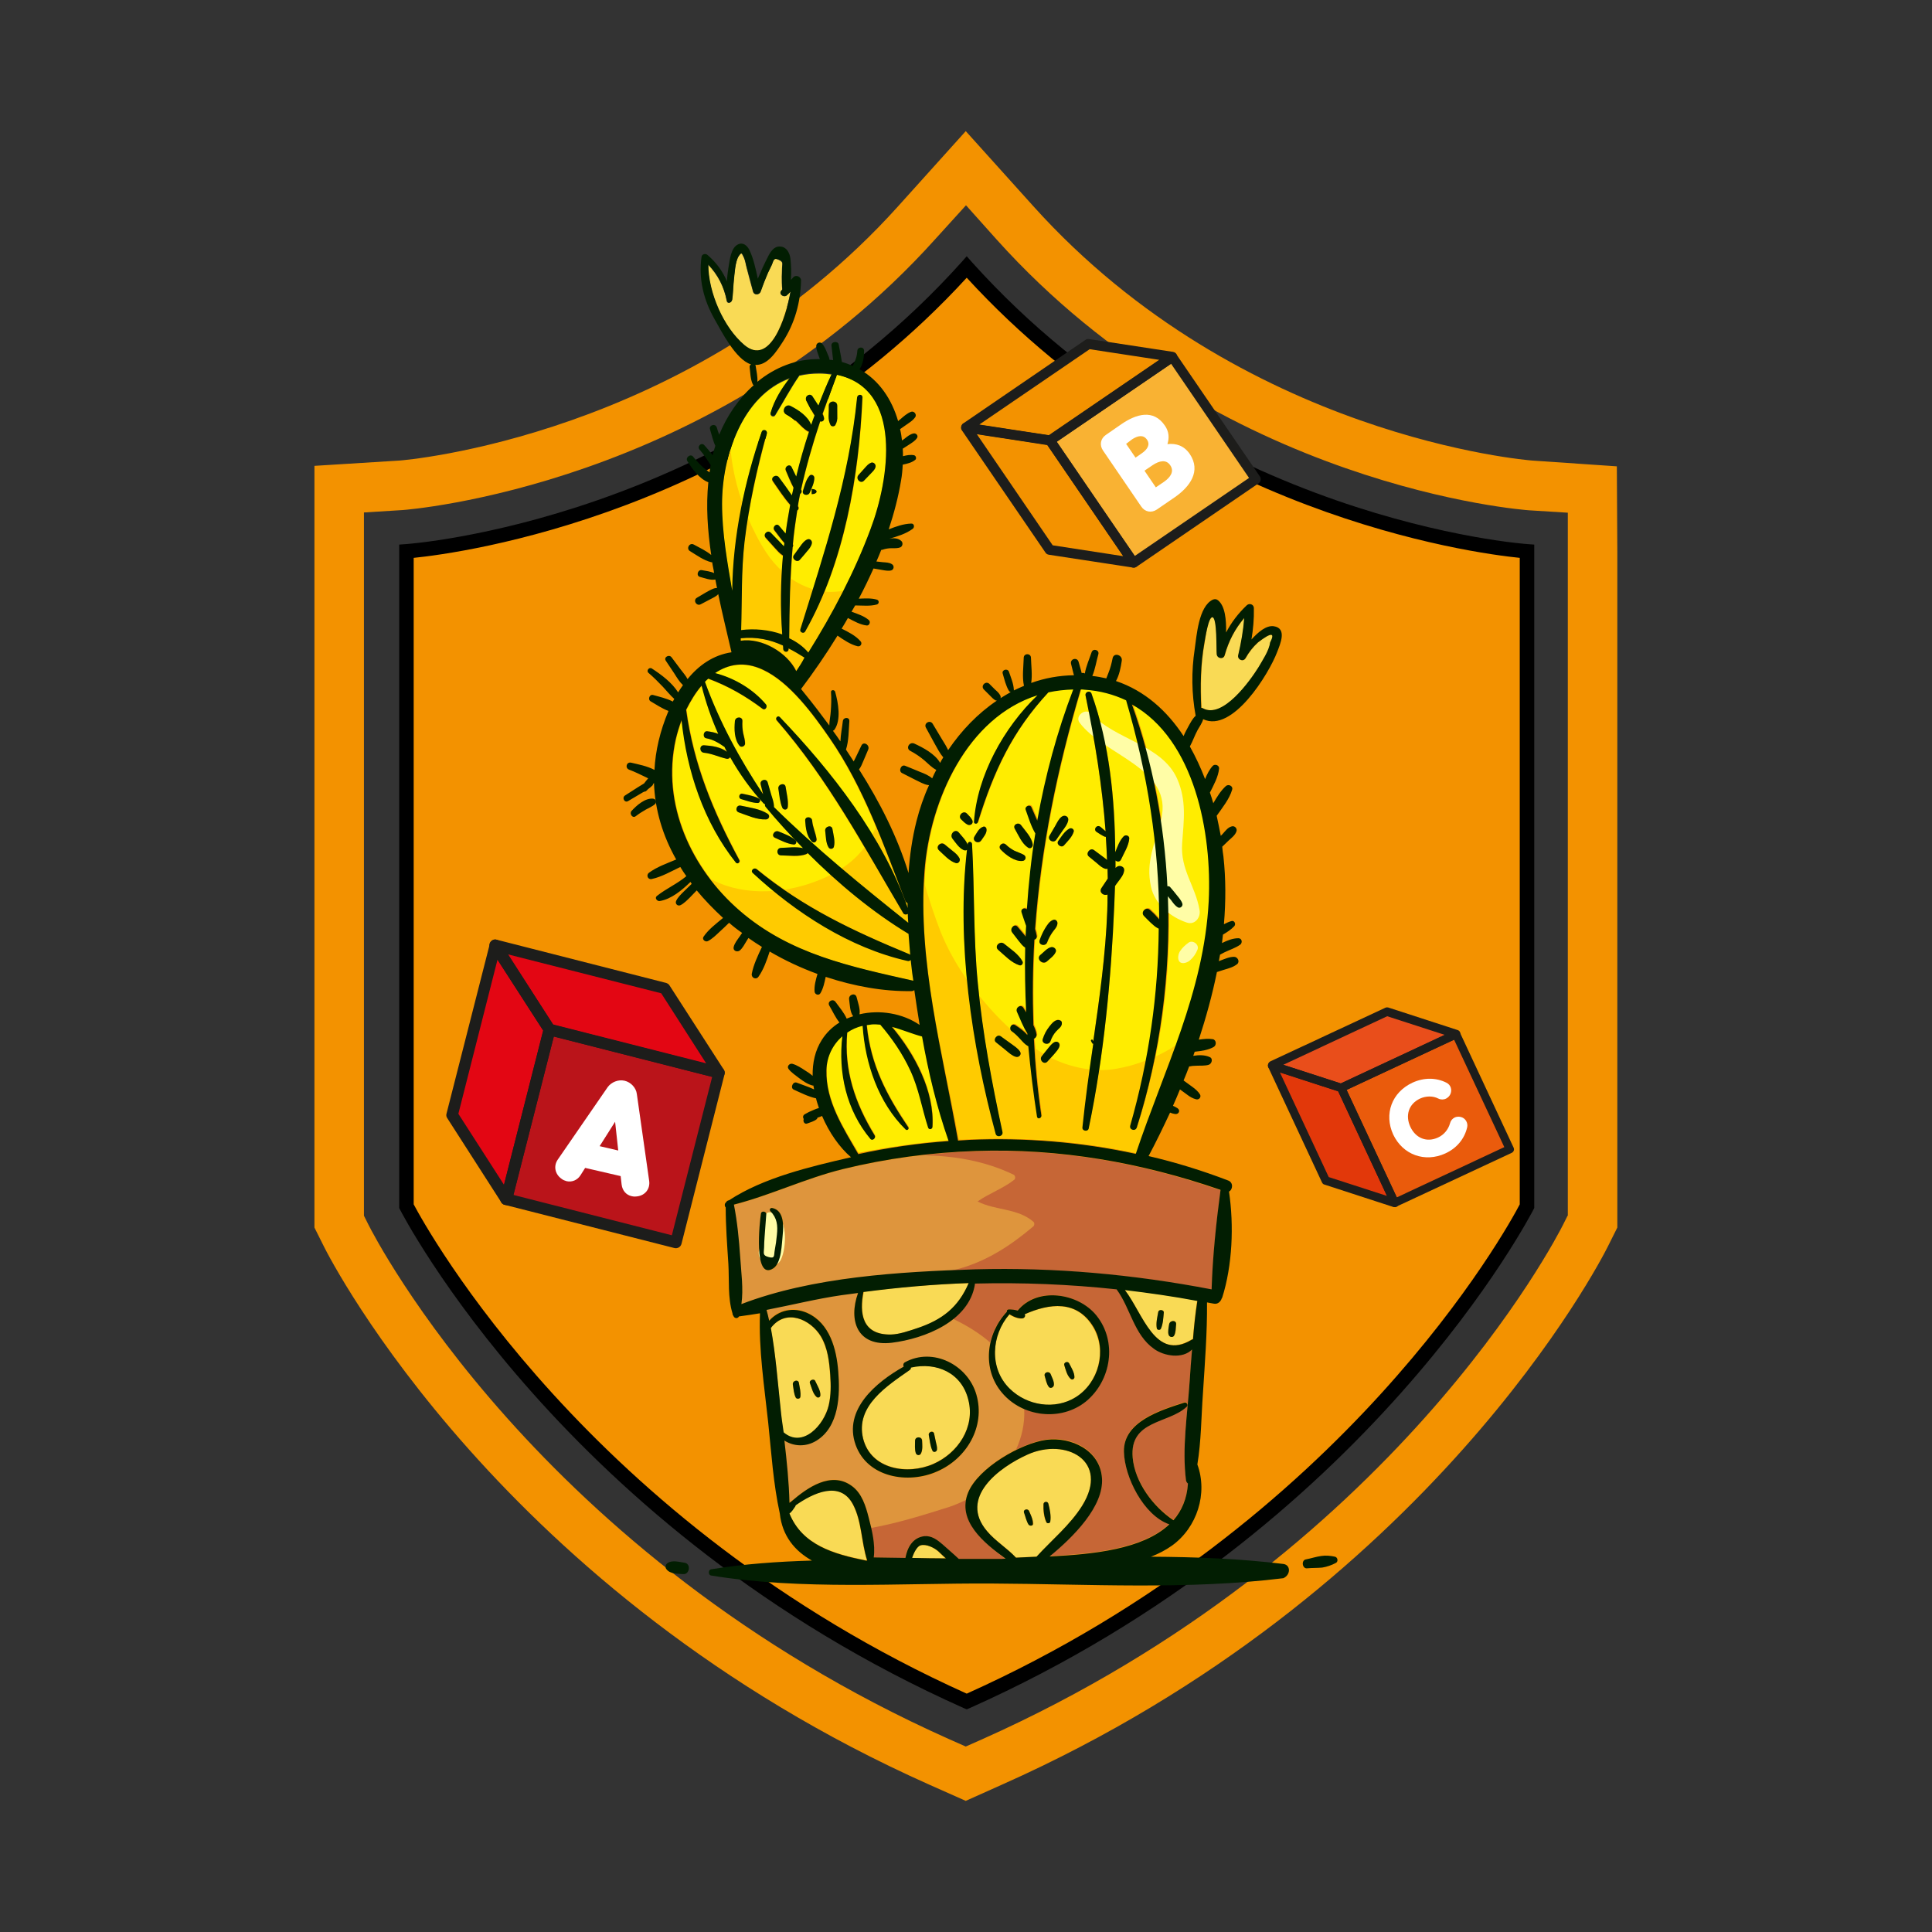 <?xml version="1.0" encoding="utf-8"?>
<!-- Generator: Adobe Illustrator 24.1.0, SVG Export Plug-In . SVG Version: 6.00 Build 0)  -->
<svg version="1.1" id="Capa_1" xmlns="http://www.w3.org/2000/svg" xmlns:xlink="http://www.w3.org/1999/xlink" x="0px" y="0px"
	 viewBox="0 0 800 800" style="enable-background:new 0 0 800 800;" xml:space="preserve">
<rect x="0" y="0" width="800" height="800" fill="#333333" stroke="none"/>
<style type="text/css">
	.st0{fill:#F39200;}
	.st1{fill:#E30613;}
	.st2{fill:#BA141A;}
	.st3{fill:#1D1D1B;}
	.st4{fill:#FFFFFF;}
	.st5{fill:#F9B233;}
	.st6{fill:#E2380A;}
	.st7{fill:#EA5B0C;}
	.st8{fill:#E94E1B;}
	.st9{fill:#F9DA55;}
	.st10{fill:#FFED00;}
	.st11{fill:#DE953D;}
	.st12{fill:#FFCB00;}
	.st13{fill:#C66636;}
	.st14{fill:#FFFDA6;}
	.st15{fill:#021E02;}
</style>
<g>
	<path class="st0" d="M399.6,110.3c0,0-42.8,43.3-68.2,58.3s-51.6,29.3-83.8,40.8c-32.2,11.5-80.2,19.6-80.2,19.6l0.9,187.8
		l0.5,83.6c0,0,25.2,44,56.5,77.4c31.3,33.4,103.3,102.4,174.3,126c0,0,55.7-25,85.2-46.9c29.5-21.9,74.3-54.6,109.5-101.7
		c35.1-47.2,38.3-56.9,38.3-56.9V228.8c0,0-78.3-9-144.6-48.7S399.6,110.3,399.6,110.3z"/>
	<g>
		<path d="M400.3,707.8l-1.2-0.5c-165.6-73.9-232.8-205.2-233.5-206.5l-0.3-0.6V225.5l2.8-0.2c1.3-0.1,133.6-9.5,230-116.7l2.2-2.5
			l2.2,2.5c96.4,107.2,228.7,116.6,230,116.7l2.8,0.2v274.7l-0.3,0.6c-0.7,1.3-67.9,132.6-233.5,206.5L400.3,707.8z M171.3,498.7
			c5.2,9.8,72.2,132,229,202.6c156.9-70.5,223.9-192.8,229-202.6V231c-19.8-2-139.1-17.9-229-116c-90,98.1-209.3,114-229,116V498.7z
			"/>
	</g>
	<path class="st0" d="M669.5,193.1l-35.1-2.4c-1.2-0.1-120.2-9.4-206.5-105.3l-28-31.1l-28,31.1c-86.3,95.9-205.3,105.2-206.4,105.3
		l-35.3,2.2v315.4l4,8c2.9,5.8,73.6,143.7,250.4,222.6l15.3,6.8l15.4-6.9C592.1,660,662.8,522.1,665.7,516.3l4-8v-280L669.5,193.1z
		 M649.1,503.4l-1.8,3.6c-2.8,5.6-70.2,137.1-240.4,213.1l-7,3.1l-7-3.1c-170.1-76-237.6-207.5-240.4-213.1l-1.8-3.6V212.2l16.1-1
		c1.2-0.1,128.1-9.5,220.4-112.1L400,85l12.7,14.2c92.6,103,219.1,112,220.4,112.1l16.1,1V503.4z"/>
	<g>
		<g>
			<polygon class="st1" points="227.5,426.3 209.6,496.6 187.2,461.7 205,391.4 			"/>
		</g>
		<g>
			
				<rect x="217.4" y="434.1" transform="matrix(0.246 -0.969 0.969 0.246 -264.709 600.317)" class="st2" width="72.5" height="72.5"/>
		</g>
		<g>
			<polygon class="st1" points="297.7,444.2 227.5,426.3 205,391.4 275.3,409.3 			"/>
		</g>
		<g>
			<path class="st3" d="M209,498.9c-0.6-0.1-1.1-0.5-1.4-1L185.2,463c-0.4-0.6-0.5-1.2-0.3-1.9l17.9-70.2c0.2-0.9,1-1.6,1.9-1.8
				c0.9-0.2,1.9,0.3,2.4,1.1l22.5,34.9c0.4,0.6,0.5,1.2,0.3,1.9L212,497.2c-0.2,0.9-1,1.6-1.9,1.8C209.7,499,209.4,499,209,498.9z
				 M189.8,461.2l18.9,29.4l16.2-63.9L206,397.4L189.8,461.2z"/>
		</g>
		<g>
			<path class="st3" d="M279.3,516.8L209,498.9c-1.3-0.3-2.1-1.6-1.7-2.9l17.9-70.2c0.3-1.3,1.6-2.1,2.9-1.7l70.2,17.9
				c1.3,0.3,2.1,1.6,1.7,2.9L282.2,515C281.9,516.3,280.6,517.1,279.3,516.8z M212.6,494.8l65.6,16.7l16.7-65.6l-65.6-16.7
				L212.6,494.8z"/>
		</g>
		<g>
			<path class="st3" d="M297.1,446.5l-70.2-17.9c-0.6-0.2-1.1-0.5-1.4-1L203,392.7c-0.5-0.8-0.5-1.9,0.1-2.7
				c0.6-0.8,1.6-1.2,2.5-0.9l70.2,17.9c0.6,0.2,1.1,0.5,1.4,1l22.5,34.9c0.5,0.8,0.5,1.9-0.1,2.7
				C299.1,446.4,298.1,446.8,297.1,446.5z M229,424.2l63.4,16.1l-18.6-29l-63.4-16.1L229,424.2z"/>
		</g>
		<g>
			<path class="st4" d="M251.6,450.2c1.5-2.1,4.4-3.3,7-2.7c2.6,0.6,4.8,2.9,5.1,5.5l5.1,35.9c0.5,3.3-1.6,6.1-5,6.5
				c-0.8,0.1-1.5,0.1-2.3-0.1c-2.2-0.5-3.8-2.3-4.1-4.8l-0.4-3.5l-14.7-3.4l-1.9,3c-1.3,2.1-3.6,3-5.8,2.5c-0.7-0.2-1.5-0.5-2.1-1
				c-2.7-1.9-3.4-5.3-1.5-8L251.6,450.2z M256,476.4l-1.3-11.9l-6.4,10.1L256,476.4z"/>
		</g>
	</g>
	<g>
		<g>
			<polygon class="st0" points="434.8,182.4 469.4,233 434.7,227.7 400.1,177.1 			"/>
		</g>
		<g>
			
				<rect x="446.8" y="159.7" transform="matrix(0.826 -0.564 0.564 0.826 -24.203 302.407)" class="st5" width="61.3" height="61.3"/>
		</g>
		<g>
			<polygon class="st0" points="485.5,147.8 434.8,182.4 400.1,177.1 450.7,142.5 			"/>
		</g>
		<g>
			<path class="st3" d="M470.5,234.7c-0.4,0.3-0.9,0.4-1.5,0.3l-34.7-5.3c-0.6-0.1-1.1-0.4-1.4-0.9l-34.6-50.6
				c-0.5-0.7-0.5-1.5,0-2.2c0.4-0.7,1.2-1.1,2-0.9l34.7,5.3c0.6,0.1,1.1,0.4,1.4,0.9l34.6,50.6c0.5,0.7,0.5,1.5,0,2.2
				C471,234.3,470.8,234.5,470.5,234.7z M435.9,225.8l29.2,4.5l-31.4-46l-29.2-4.5L435.9,225.8z"/>
		</g>
		<g>
			<path class="st3" d="M521.2,200.1l-50.6,34.6c-0.9,0.6-2.2,0.4-2.8-0.5l-34.6-50.6c-0.6-0.9-0.4-2.2,0.5-2.8l50.6-34.6
				c0.9-0.6,2.2-0.4,2.8,0.5l34.6,50.6C522.3,198.2,522.1,199.5,521.2,200.1z M469.9,230.2l47.3-32.3l-32.3-47.3l-47.3,32.3
				L469.9,230.2z"/>
		</g>
		<g>
			<path class="st3" d="M486.6,149.5L436,184c-0.4,0.3-0.9,0.4-1.5,0.3l-34.7-5.3c-0.8-0.1-1.5-0.7-1.7-1.6
				c-0.2-0.8,0.1-1.7,0.8-2.1l50.6-34.6c0.4-0.3,0.9-0.4,1.5-0.3l34.7,5.3c0.8,0.1,1.5,0.7,1.7,1.6
				C487.6,148.1,487.3,149,486.6,149.5z M434.3,180.2L480,149l-28.8-4.4l-45.7,31.2L434.3,180.2z"/>
		</g>
		<g>
			<path class="st4" d="M456.7,186.5c-1.5-2.2-1-4.9,1.2-6.4l6.5-4.5c6-4.1,13.2-6.4,18,0.7c1.7,2.5,1.8,5.1,1,7.6
				c3.6-0.4,6.8,0.6,9.2,4c4.9,7.2,0.1,13.7-6.3,18.1l-7.3,5c-2.2,1.5-4.9,1-6.4-1.2L456.7,186.5z M466.3,183.8l3.9,5.7l2.6-1.8
				c2.3-1.6,3.6-3.6,2.1-5.7s-3.8-1.6-6.1-0.1L466.3,183.8z M478.6,201.8l3.4-2.3c2.7-1.9,4.3-4.3,2.6-6.8c-1.7-2.6-4.6-1.9-7.3-0.1
				l-3.4,2.3L478.6,201.8z"/>
		</g>
	</g>
	<g>
		<g>
			<polygon class="st6" points="555.3,450.5 577.6,498.1 548.9,488.8 526.7,441.2 			"/>
		</g>
		<g>
			
				<rect x="564" y="436.9" transform="matrix(0.906 -0.423 0.423 0.906 -140.528 293.243)" class="st7" width="52.6" height="52.6"/>
		</g>
		<g>
			<polygon class="st8" points="603,428.2 555.3,450.5 526.7,441.2 574.3,418.9 			"/>
		</g>
		<g>
			<path class="st3" d="M578.3,499.7c-0.4,0.2-0.8,0.2-1.3,0.1l-28.6-9.3c-0.5-0.1-0.8-0.5-1-0.9l-22.2-47.6
				c-0.3-0.6-0.2-1.4,0.3-1.9c0.5-0.5,1.2-0.7,1.8-0.5l28.6,9.3c0.5,0.1,0.8,0.5,1,0.9l22.2,47.6c0.3,0.6,0.2,1.4-0.3,1.9
				C578.7,499.4,578.5,499.6,578.3,499.7z M550.2,487.4l24.1,7.8l-20.2-43.3l-24.1-7.8L550.2,487.4z"/>
		</g>
		<g>
			<path class="st3" d="M625.9,477.4l-47.6,22.2c-0.9,0.4-1.9,0-2.3-0.8l-22.2-47.6c-0.4-0.9,0-1.9,0.8-2.3l47.6-22.2
				c0.9-0.4,1.9,0,2.3,0.8l22.2,47.6C627.2,476,626.8,477,625.9,477.4z M578.4,495.8l44.5-20.8l-20.8-44.5l-44.5,20.8L578.4,495.8z"
				/>
		</g>
		<g>
			<path class="st3" d="M603.7,429.8L556.1,452c-0.4,0.2-0.9,0.2-1.3,0.1l-28.6-9.3c-0.7-0.2-1.2-0.8-1.2-1.6c0-0.7,0.4-1.4,1-1.7
				l47.6-22.2c0.4-0.2,0.9-0.2,1.3-0.1l28.6,9.3c0.7,0.2,1.2,0.8,1.2,1.6C604.7,428.8,604.3,429.5,603.7,429.8z M555.2,448.6
				l43-20.1l-23.8-7.7l-43,20.1L555.2,448.6z"/>
		</g>
		<g>
			<path class="st4" d="M576.9,469.8c-3.9-8.5-0.6-17.5,8-21.5c4.8-2.2,9.8-2.1,14,0c1.9,0.9,2.5,3.1,1.6,4.9
				c-0.4,0.8-1,1.3-1.7,1.7c-1,0.5-2.2,0.5-3.2,0c-2.3-1.2-5.2-1.1-7.6,0c-4.7,2.2-6.2,7-4,11.7c2.2,4.7,6.8,6.6,11.5,4.4
				c2.4-1.1,4.2-3.3,4.9-5.8c0.3-1.2,1-2,2-2.5c0.7-0.3,1.6-0.4,2.4-0.2c2,0.4,3.2,2.5,2.7,4.4c-1.1,4.6-4.2,8.5-9,10.7
				C590,481.5,580.9,478.2,576.9,469.8z"/>
		</g>
	</g>
	<g>
		<path class="st9" d="M329.4,623.2c0,0.1-0.1,0.4-0.2,0.5c-0.7,1-1.4,2.2-2.4,2.9c5.3,13,18.3,16.8,31.5,19.4h0.6
			c-2.4-7.9-2.1-16.1-5.8-23.1C347.8,612.7,336.4,618.3,329.4,623.2z"/>
		<path class="st10" d="M392.9,472.2c-5-14-8.4-28.6-11-43.3c-4.3-1.1-8.3-2.9-12.5-4c9.6,11.4,17.7,26.8,16.8,41.5
			c-0.1,1-1.5,1.2-1.8,0.2c-2.6-8-3.8-16-7.4-23.7c-3.2-6.9-7.5-13.2-12.4-18.9c-1.1-0.1-2.3-0.2-3.5-0.1c-0.7,0-1.4,0.1-2.1,0.3
			c0,0,0,0.1,0,0.1c1.6,16.3,8.1,28.9,17.2,42.2c0.5,0.7-0.6,1.4-1.1,0.9c-11.3-11-16.7-27.5-17.8-42.9c-2.3,0.6-4.4,1.6-6.4,2.8
			c-1.4,15.6,3.2,29.3,11.4,42.6c0.7,1.1-0.9,2.3-1.8,1.4c-10-11.8-13.4-27.4-11.6-42.5c-4,3.4-6.5,8.4-6.6,14.1
			c-0.3,12.9,6.9,23.9,13.2,34.5C367.8,475,380.3,473.2,392.9,472.2z"/>
		<path class="st10" d="M401.7,471.7c23.1-1,46.3,0.9,68.9,5.8c11.8-35,28.3-66.8,30.2-104.6c1.5-28.1-5.7-66.8-31.8-81.5
			c8.5,24,13.3,49.5,14.7,75.3c0.4,0,0.8,0.1,1.2,0.4c0.9,1.1,1.8,2.3,2.8,3.4c0.9,1.1,1.8,2.1,2.2,3.4c0.3,1.1-1,2-1.9,1.5
			c-1.2-0.7-2-1.9-2.8-3c-0.4-0.5-0.8-1.1-1.3-1.6c1.2,32.6-3.2,65.4-12.9,95.8c-0.6,1.7-3.3,1-2.7-0.8
			c7.8-27.4,11.6-54.5,11.8-81.6c-0.1,0-0.2,0-0.3-0.1c-1.1-0.5-2.1-1.5-3-2.3c-1-0.8-1.9-1.8-2.8-2.8c-1.6-1.6,0.9-4.1,2.5-2.5
			c0.9,0.9,1.9,1.8,2.8,2.8c0.3,0.4,0.7,0.7,1,1.1c-0.1-30.2-4.8-60.4-13.7-90.7c-5-2.4-10.7-3.9-17.2-4.4c-0.5,0-1.1,0-1.6-0.1
			c-9.8,32.9-16.5,65.8-18.9,99.2c0.3,1,0.6,1.9,0.7,2.9c0.1,0.8-0.4,1.3-1,1.5c-0.7,11.7-0.9,23.5-0.4,35.4
			c0.6,1.3,1.1,2.5,1.3,3.8c0.1,0.8-0.4,1.6-1.1,1.8c0.6,10.5,1.6,21.1,3.1,31.8c0.2,1.2-1.6,1.7-1.8,0.5
			c-1.6-9.6-2.8-19.4-3.6-29.2c0,0,0,0-0.1,0c-1.4-0.8-2.2-1.9-3.3-3c-1.1-1.2-2.2-2.2-3.5-3.2c-1.5-1.1-0.1-3.5,1.5-2.5
			c1.7,1.1,3.6,2.5,5,4.1c0-0.2,0-0.4,0-0.7c-1.8-2.7-3-6.1-4.3-8.9c-0.8-1.8,1.7-3.3,2.7-1.6c0.3,0.6,0.7,1.2,1.1,1.8
			c-0.5-8.9-0.6-17.9-0.4-26.8c-1.1-0.7-1.9-1.8-2.7-2.8l-2.7-3.5c-1.2-1.6,1-3.9,2.3-2.3c1,1.2,2,2.4,3,3.6
			c0.1,0.1,0.2,0.2,0.3,0.4c0-1.5,0.1-2.9,0.2-4.4c-0.7-1.9-1.3-3.7-1.9-5.6c-0.5-1.4,1.3-2.1,2.2-1.3c0.7-10.5,1.8-21,3.5-31.4
			c-1.8-3-2.8-6.5-4-9.8c-0.5-1.4,1.8-2.4,2.4-1c0.8,1.8,1.6,3.7,2.4,5.5c3.3-18.6,8.2-36.9,14.9-54.3c-3.6,0-7,0.4-10.3,1.2
			c-15.1,16.3-22.6,32.6-29.2,53.8c-0.3,0.8-1.7,0.7-1.6-0.2c1.2-19.1,12.3-39,26.3-52.4c-29,9.1-44.6,43.3-46.8,72.9
			c-2.8,37.5,7.3,74.6,14.2,111.2C398.6,471.9,400.2,471.7,401.7,471.7z M452.7,432.2c-0.1,0-0.3,0-0.4-0.2
			c-0.2-0.3-0.3-0.6-0.5-0.9c-0.3-0.5,0.5-0.9,0.7-0.4c0.1,0.2,0.2,0.3,0.2,0.5c2.6-17.9,5.1-35.9,5.8-54.1c0.1-2.3,0.1-4.5,0.1-6.7
			c-1.6,0.7-3.7-0.9-2.5-2.7c0.9-1.3,1.7-2.6,2.6-3.9c0-1.4-0.1-2.7-0.1-4.1c-0.2,0.1-0.5,0.1-0.7,0.1c-1.4-0.3-2.5-1.4-3.6-2.3
			c-1.1-0.9-2.3-1.9-3.4-2.8c-1.5-1.3,0.5-3.9,2.1-2.7c1.2,0.9,2.4,1.8,3.5,2.6c0.6,0.5,1.3,0.9,1.9,1.5c-0.1-3.2-0.3-6.4-0.5-9.6
			c-0.2,0-0.4,0-0.6-0.1c-1.1-0.5-2.2-1.2-3.2-1.9c-1.6-1,0.1-3.3,1.6-2.1c0.7,0.6,1.4,1.2,2.1,1.8c-1.4-18.8-4.4-37.3-8.3-56.2
			c-0.3-1.6,1.9-2.2,2.5-0.7c7.4,20.8,9.7,43.4,9.8,65.6c0.9-2.3,1.8-4.9,3.5-6.6c0.8-0.8,2.3-0.2,2.3,0.9c-0.2,3-2.1,6-3.4,8.7
			c-0.5,1.1-1.6,1-2.3,0.4c0,1,0,2,0,3.1c0.3-0.2,0.5-0.5,0.8-0.6c1.1-0.6,3,0.1,2.8,1.6c-0.2,1.9-1.4,3.2-2.5,4.7
			c-0.4,0.6-0.8,1.2-1.3,1.8c-0.1,2.6-0.2,5.3-0.3,7.9c-1.3,30.7-4.3,62.3-10.6,92.5c-0.3,1.4-2.7,1.1-2.6-0.4
			C449.4,455.3,451.1,443.8,452.7,432.2z M444.6,344.5c-0.7,2.2-2.5,3.9-4,5.6c-1.1,1.3-3.4-0.5-2.4-1.8c1.4-1.8,2.6-4,4.6-5.1
			C443.7,342.6,444.9,343.4,444.6,344.5z M439.7,423.5c0.1,1.6-1.4,2.4-2.4,3.5c-1,1.2-1.8,2.6-2.3,4c-0.7,2-3.9,1.2-3.2-0.9
			c0.6-1.9,1.5-3.5,2.7-5.1c1-1.3,2.6-3.3,4.4-2.6C439.4,422.7,439.7,423,439.7,423.5z M434.6,346c0.8-1.4,1.6-2.7,2.4-4.1
			c0.8-1.3,1.4-2.8,2.6-3.7c1.2-1,3.1-0.1,2.7,1.6c-0.4,1.5-1.4,2.7-2.2,4c-0.9,1.3-1.8,2.6-2.7,3.9
			C436.2,349.4,433.5,347.8,434.6,346z M430.5,389.3c0.6-1.7,1.3-3.3,2.2-4.8c0.8-1.4,1.7-3.1,3.4-3.6c1.2-0.4,2,0.8,1.8,1.8
			c-0.2,1.4-1.5,2.4-2.2,3.6c-0.8,1.2-1.5,2.6-2,3.9C432.9,392.1,429.8,391.3,430.5,389.3z M430.8,395.5c1.3-1.1,2.8-2.8,4.4-3.2
			c1.1-0.3,2.4,0.8,1.9,1.9c-0.7,1.7-2.4,2.8-3.7,4C431.6,399.8,428.9,397,430.8,395.5z M431.4,437.3c0.8-1,1.6-2.1,2.5-3.1
			c0.8-0.9,1.6-2.2,2.8-2.7c1.1-0.5,2.4,0.3,2.1,1.6c-0.3,1.2-1.4,2.4-2.2,3.3c-0.9,1.1-1.9,2.1-2.8,3.1
			C432.3,441.1,430.2,438.9,431.4,437.3z M422.9,341.7c1.7,2.3,4.3,5,4.8,7.9c0.1,1-0.8,2.1-1.9,1.4c-2.6-1.6-4-5.2-5.5-7.8
			C419.3,341.5,421.7,340.2,422.9,341.7z M416.5,349.7c1.1,1,2.3,1.9,3.6,2.6c1.3,0.6,2.7,1,3.9,1.7c1.2,0.8,0.6,2.4-0.7,2.5
			c-3.3,0.3-6.8-2.5-9-4.7C413,350.4,415.1,348.4,416.5,349.7z M415.8,390.8c2.6,2.2,5.9,4.2,7.6,7.3c0.4,0.8-0.3,1.9-1.2,1.6
			c-3.4-1.1-6.1-4.1-8.8-6.4C411.6,391.8,414.1,389.3,415.8,390.8z M414.5,429.1c1.4,1,2.8,2,4.3,3.1c1.3,0.9,2.8,1.9,3.7,3.3
			c0.7,1.1-0.4,2.5-1.7,2.2c-1.5-0.4-2.9-1.7-4.1-2.7c-1.4-1.1-2.7-2.2-4.1-3.3C411.1,430.5,413,428.1,414.5,429.1z M403.5,346.4
			c1-1.6,1.8-3.5,3.7-4.1c0.7-0.2,1.2,0.4,1.3,1c0.2,1.8-1.2,3.3-2.2,4.8C405.1,349.8,402.4,348.2,403.5,346.4z M400.4,336.9
			c0.8,0.8,1.7,1.7,2.2,2.7c0.6,1.3-0.6,2.5-1.9,1.9c-1-0.5-1.9-1.4-2.7-2.2C396.4,337.8,399,335.3,400.4,336.9z M397,344.7
			c1.3,1.5,2.9,3.2,3.7,5.1c0-0.1,0-0.2,0-0.3c0.1-1.2,1.8-1.2,1.8,0c1,19.3,0.5,38.5,2.4,57.7c2,20.8,5.8,41.1,10.2,61.5
			c0.4,1.8-2.3,2.5-2.7,0.8c-10-36.9-16.3-79.3-11.9-117.7c-0.4,0.3-0.9,0.3-1.4,0.1c-2-0.9-3.3-3-4.6-4.7
			C393,345.4,395.5,342.9,397,344.7z M395.8,357.3c-2.7-0.8-4.9-3.5-7-5.3c-1.6-1.5,0.7-3.7,2.4-2.4c1.1,0.9,2.2,1.8,3.3,2.7
			c1,0.9,2.2,1.8,2.8,3C397.8,356.3,397,357.7,395.8,357.3z"/>
		<path class="st11" d="M501.6,534c0.5-13.6,2-27.7,3.7-41.2c-32.7-11.3-66.7-17.3-101.4-16.1c-18.6,0.6-37,3.1-55,7.5
			c-15.4,3.8-29.9,10.8-45.1,14.7c1.4,7.1,2.1,14.4,2.6,21.7c0.4,6.3,1.5,13.1,0.5,19.5c29.4-11.3,65.7-13.4,96.8-14.3
			C436.6,524.8,469.4,527.8,501.6,534z M324.2,511.3c-0.3,3.7-0.4,11.6-3.9,13.9c-8.4,5.5-5.6-19.7-5.1-22.7
			c0.2-1.2,2.3-0.9,2.2,0.3c-0.3,3.1-0.5,6.3-0.7,9.4c-0.1,1.4-0.2,2.9-0.2,4.3c-0.1,2.5-0.7,3.2,1.8,4c2.8,0.8,2.1-0.6,2.6-2.8
			c0.4-2.1,0.7-4.3,0.9-6.4c0.3-3.8,0.1-6.8-2.7-9.8c-0.6-0.6,0-1.4,0.7-1.3C324.6,501.1,324.5,507.4,324.2,511.3z"/>
		<path class="st9" d="M493.3,554.7c0.2-0.1,0.4-0.2,0.6-0.2c0.5-5.3,1-10.7,1.8-16c-10-1.8-20-3.3-30-4.5
			C473.2,543.8,478.2,563.8,493.3,554.7z M484.1,548.4c0.2-1.8,3.1-1.9,2.9,0c-0.1,1.5,0,3.3-0.8,4.6c-0.6,1-2,0.7-2.3-0.3
			C483.5,551.4,484,549.8,484.1,548.4z M479.6,543.3c0.2-1.3,2.5-1,2.3,0.3c-0.3,2.2-0.3,4.6-1.2,6.6c-0.3,0.7-1.6,0.6-1.7-0.2
			C478.6,547.7,479.3,545.5,479.6,543.3z"/>
		<path class="st9" d="M381.1,639.9c-1.5,0.4-2.8,3.2-3.3,4.6c-0.1,0.2-0.1,0.4-0.2,0.6c4.6,0.1,9.3,0.1,13.9,0.2
			c-1-1-2.1-2-3.1-2.9C386.9,640.9,383.4,639.2,381.1,639.9z"/>
		<path class="st9" d="M369,552.6c3.6-0.1,7.4-1.5,10.8-2.6c10.5-3.5,17-8.7,21.4-18.7c-14.6,0.5-29.1,1.7-43.5,3.6
			C355.9,543.5,356.8,552.8,369,552.6z"/>
		<path class="st9" d="M343.1,581.9c1-4.1,0.9-8.3,0.6-12.4c-0.3-5.5-1-11.2-3.9-16.1c-4.2-7.1-14.4-11.7-20.7-3.4
			c2.1,10.9,2.9,22,4,33c0.4,3.4,0.8,6.9,1.2,10.3C332.3,599.9,341.1,590.3,343.1,581.9z M337.6,571.9c0.8,1.8,2.1,3.9,2.1,5.9
			c0,0.8-1,1.2-1.6,0.7c-1.5-1.3-2-3.8-2.7-5.6C334.9,571.5,337.1,570.6,337.6,571.9z M328.3,573.3c-0.3-1.6,2.2-2.3,2.5-0.7
			c0.3,1.9,0.9,3.9,0.6,5.9c-0.1,0.9-1.5,1-1.9,0.2C328.7,577.1,328.6,575.1,328.3,573.3z"/>
		<path class="st12" d="M326.7,268.8c0,1.5-2.1,1.4-2.2,0c-0.1-0.5-0.1-1-0.1-1.5c-5.3-2.4-10.9-3.7-17.5-3c0,0.3,0,0.6,0,1
			c8.6-1.3,19.1,4.8,23,12.6c1.2-1.9,2.4-3.7,3.6-5.6c-2.2-1.4-4.4-2.6-6.6-3.8C326.7,268.6,326.7,268.7,326.7,268.8z"/>
		<path class="st10" d="M341.3,173c0.2,1-0.8,1.8-1.6,1.4c-3.1,9.3-5.8,18.7-7.9,28.2c0.1,0.2,0.1,0.4,0.2,0.6
			c0.1,0.6-0.2,1-0.6,1.2c-0.3,1.2-0.5,2.4-0.7,3.6c-0.1,0.5-0.1,1-0.2,1.5c0.1,0.1,0.1,0.2,0.2,0.4c0.3,0.6,0,1.1-0.5,1.4
			c-0.8,4.7-1.4,9.3-1.8,14c0,0,0,0,0,0c0.2,0.4,0.1,0.9-0.1,1.2c-1.1,12.5-1.3,25-1.4,37.7c3,1.5,5.8,3.4,7.9,5.9
			c10.2-16.2,19.1-33.2,25.8-51.2c7.6-20.4,13.6-58-14-63.8c-2,5.3-3.9,10.7-5.8,16.1C340.9,171.8,341.2,172.4,341.3,173z
			 M336.1,204.6v-2.1C338.8,202.5,338.8,204.6,336.1,204.6z M332.5,203.1c0.7-2.1,1.2-4.5,2.7-6.2c0.7-0.8,2-0.1,2,0.8
			c0,2.1-1.1,4.2-1.9,6.1C334.6,205.6,331.9,204.9,332.5,203.1z M328.7,229.9c0.9-1.2,1.7-2.4,2.6-3.6c0.8-1.1,1.7-2.3,2.9-2.9
			c1.1-0.5,2.2,0.3,1.9,1.5c-0.3,1.4-1.2,2.5-2.1,3.5c-1,1.1-1.9,2.2-2.9,3.4C330,233.2,327.6,231.4,328.7,229.9z M360.7,191.6
			c1.1-0.4,2.1,0.8,1.8,1.8c-0.3,1.2-1.3,2-2.1,2.8c-0.9,0.9-1.7,1.8-2.6,2.7c-1.5,1.6-3.8-0.8-2.3-2.3c0.8-0.9,1.7-1.9,2.5-2.8
			C358.9,192.9,359.5,192,360.7,191.6z M357.2,164.6c-1.4,32.5-7.5,68.3-23.7,96.9c-0.6,1.1-2.4,0.3-2-0.9
			c10-32.2,20.1-62.2,23.5-96C355.1,163.1,357.2,163.1,357.2,164.6z M343.1,168c0-2.3,3.5-2.3,3.5,0c0,1.4,0,2.9,0.1,4.3
			c0,1.4-0.2,2.4-0.8,3.7c-0.4,0.7-1.6,0.7-2,0c-0.7-1.3-0.9-2.3-0.8-3.7C343.1,170.9,343.1,169.5,343.1,168z"/>
		<path class="st9" d="M498.2,293.3c8.2,4.5,19.5-11.4,23-17c1.7-2.7,4.4-6.9,4.8-10.2c2.2-4.3,0.5-4.4-5-0.1
			c-2.1,1.9-3.8,4.1-5.2,6.6c-1,1.6-3.5,0.6-3-1.3c1.2-5.1,2.1-10.2,2.5-15.4c-3.9,4.5-6.5,9.5-8.1,15.4c-0.5,1.9-3.2,1.4-3.3-0.5
			c-0.1-1.9,0.2-14.7-1.7-15.2c-1.8-0.5-3.1,8.5-3.4,10.7c-1.6,8.9-1.7,17.8-1.2,26.7C497.7,293.1,498,293.1,498.2,293.3z"/>
		<path class="st10" d="M314.9,324.9c-0.5-1.9,2.4-2.7,2.9-0.8c0.5,1.7,1,3.4,1.5,5.2c0.5,1.6,1.1,3.2,1.1,4.9c0,0,0,0.1,0,0.1
			c17.7,17.4,36.3,32.5,55.6,47.9c-0.1-1.2-0.1-2.4-0.2-3.7c-0.5,0.4-1.5,0.5-1.9-0.3c-16.5-27.9-30.9-55.2-52.4-79.9
			c-0.7-0.9,0.5-2.1,1.3-1.3c21.3,22.4,42.7,49.4,53,79.1c0-0.7-0.1-1.3-0.1-2c-0.4-0.3-0.8-0.6-1-1.2
			c-8.9-22.9-17.1-46.6-31.2-67.1c-6.7-9.7-16.6-23.3-27.7-28.4c-7.6-3.6-14.3-2.3-19.8,1.4c8.1,2.1,15.8,6.6,21.1,13
			c0.8,0.9-0.3,2.6-1.4,1.8c-7.1-5.4-14.2-9.5-22.5-12.5c-0.5,0.4-0.9,0.9-1.4,1.4c6.1,16.8,14.3,31.8,24.1,46.6
			C315.6,327.6,315.3,326.3,314.9,324.9z M344.7,343.3c0.3,2.2,1.2,5.1,0.6,7.3c-0.3,1-1.7,1.2-2.2,0.3c-1.1-1.9-1.1-4.6-1.4-6.8
			C341.5,342.2,344.5,341.4,344.7,343.3z M336.3,339.8c0.3,2.6,1.5,5,1.9,7.6c0.2,1.1-1,2-1.9,1.1c-2.2-2.2-2.7-5.7-2.8-8.7
			C333.3,338,336.1,338,336.3,339.8z M325.3,325.8c0.4,2.6,1.2,5.6,1,8.3c-0.1,1.4-1.8,1.5-2.3,0.3c-1-2.4-1.2-5.3-1.6-7.8
			C322,324.7,325,323.9,325.3,325.8z M306.3,308.8c-2.2-2.7-2.3-6.9-1.9-10.2c0.2-2,3.3-2,3.1,0c-0.1,1.6,0,3.3,0.3,4.9
			c0.3,1.4,0.8,2.8,0.8,4.3C308.6,309,307,309.7,306.3,308.8z"/>
		<path class="st9" d="M327.3,120.8c-0.2,0.2-0.5,0.4-0.7,0.7c-0.1,0.2-0.3,0.3-0.4,0.4c-0.1,0.1-0.2,0.2-0.4,0.4
			c-1.2,1.1-3.4-0.4-2.4-1.8c0.2-0.2,0.3-0.4,0.5-0.6c-0.2-1.8-0.2-3.5-0.2-5.3c0-1.2,0.1-2.4,0.1-3.6c0.1-1.9,0.6-2.5-1.4-3.4
			c-2.3-1.1-2.1,0.5-3,2.4c-0.5,1-1,2.1-1.5,3.1c-1.1,2.5-2.1,5.1-3,7.7c-0.5,1.4-2.6,1.6-3.1,0c-0.9-3.2-1.8-6.5-2.6-9.7
			c-0.4-1.4-0.6-3.1-1.2-4.4c-0.9-1.8-0.9-2.4-2.1-0.7c-1.5,2.2-1.8,7.5-2.1,10.1c-0.3,2.7-0.3,5.5-0.7,8.2c0,0,0,0.1-0.1,0.1
			c-0.2,1.1-1.9,1.5-2.1,0.2c-1.1-5.9-3.7-10.8-7.7-15c0,11.5,6.2,26.1,15,33.4C318.8,151.6,325.3,132.1,327.3,120.8z"/>
		<path class="st10" d="M377.3,397.5c-0.3,0.4-0.8,0.6-1.4,0.4c-23.9-5.5-46.2-20-64-36.4c-1.1-1,0.5-2.5,1.6-1.6
			c19.6,16,40.1,25.6,63.2,35.2c0.2,0.1,0.3,0.2,0.4,0.3c-0.3-2.9-0.5-5.8-0.7-8.7c-15-9.1-29.1-20.8-41.8-33.5
			c-0.1,0.2-0.2,0.3-0.4,0.4c-3.1,1.4-7.3,0.7-10.6,0.6c-2,0-2-3.1,0-3.1c2.8,0,6.2-0.5,9.1,0.1c-5.5-5.6-10.7-11.3-15.5-17.1
			c-0.3-0.4-0.3-0.7-0.2-1.1c-0.2,0-0.5-0.1-0.6-0.3c-5.4-5.8-10-12.3-13.9-19.2c-0.2,0.5-0.8,0.8-1.4,0.7c-3.2-0.7-6.1-2.1-9.4-2.5
			c-2-0.2-2-3.3,0-3.1c3.3,0.2,6.9,0.7,9.5,2.7c-0.3-0.7-0.6-1.3-1-2c-2.3-1.6-4.7-3.1-7.6-3.6c-1.6-0.3-1.2-3,0.4-2.9
			c1.6,0.2,3.2,0.5,4.6,1.1c-2.9-6.4-5.2-13.1-6.9-20c-2.5,2.9-4.7,6.4-6.4,10c3.1,22.7,11.2,42.1,22,62.2c0.5,0.9-0.8,2-1.4,1.1
			c-13.3-16.7-20.3-37.9-22.5-59c-1,2.7-1.9,5.4-2.4,7.9c-6,26.8,6.4,53.5,26.5,71c20.9,18.1,45.9,23.2,71.9,29
			c0.1,0,0.1,0.1,0.2,0.1c-0.1-0.5-0.1-0.9-0.2-1.4C377.8,402.4,377.6,400,377.3,397.5z M322.4,344.3c2.4,1,5,1.9,7,3.6
			c0.7,0.6,0.2,1.9-0.8,1.8c-2.7-0.3-5.3-1.7-7.8-2.8C319.1,346.1,320.7,343.6,322.4,344.3z M307.5,328.6c2.2,0.5,4.7,0.9,6.8,2
			c0.8,0.5,0.5,1.8-0.5,1.8c-2.3,0-4.7-1-6.9-1.6C305.5,330.4,306.1,328.3,307.5,328.6z M306,336.4c-1.8-0.6-1-3.2,0.8-2.8
			c3.6,0.8,8,1.3,11.2,3.4c1,0.7,0.6,2.2-0.6,2.3C313.5,339.4,309.5,337.6,306,336.4z"/>
		<path class="st10" d="M315.4,179.1c0.5-1.3,2.5-0.8,2.1,0.6c-4,14.8-7.4,29.7-9.2,45c-1.4,12.2-1,24.3-1.4,36.5
			c5.4-0.7,11.5-0.1,17,1.8c-0.9-10.7-0.7-21.7,0.3-32.7c-1.4-0.8-2.5-2.2-3.5-3.3c-1.2-1.3-2.4-2.7-3.6-4c-1.3-1.4,0.8-3.5,2.1-2.1
			c1.2,1.3,2.5,2.6,3.8,3.9c0.5,0.5,1.1,1.1,1.6,1.7c0.1-0.5,0.1-1,0.2-1.4c-1.5-1.6-2.8-3.5-4.1-5.2c-1.1-1.3,0.8-3.3,1.9-1.9
			c0.9,1.1,1.8,2.1,2.7,3.2c0.5-4,1.2-8,1.9-11.9c-2.7-3-4.9-6.4-7.2-9.8c-1.1-1.6,1.5-3.1,2.6-1.5c1.8,2.5,3.7,4.9,5.3,7.4
			c0.2-1.1,0.5-2.2,0.7-3.2c-1.3-2.3-2.2-4.8-3.2-7.1c-0.7-1.6,1.6-3,2.4-1.4c0.6,1.3,1.3,2.5,1.9,3.9c1.5-6.3,3.3-12.5,5.3-18.6
			c-0.1,0-0.3,0-0.4-0.1c-1.7-1-2.9-2.4-4.3-3.7c-1.4-1.4-3-2.6-4.8-3.6c-2.1-1.2-0.2-4.3,1.9-3.2c3.3,1.6,7.1,4.2,8.5,7.8
			c0.5-1.3,1-2.6,1.4-3.9c-1.3-2-2.3-4.3-3.4-6.3c-0.9-1.7,1.6-3.2,2.6-1.5c0.7,1.2,1.6,2.4,2.4,3.7c1.7-4.5,3.5-8.9,5.5-13.1
			c-1.6-0.2-3.3-0.4-5.1-0.4c-3,0-5.7,0.3-8.3,0.9c-3.7,5.3-6.6,10.9-10,16.4c-0.6,1-2.2,0.3-1.9-0.8c1.5-5.2,4.6-10.1,8-14.5
			c-19.7,7.1-28.1,32.2-28.1,52.2c0,12.3,2.2,24.3,4.2,36.4C303.3,222.6,308.4,199.3,315.4,179.1z"/>
		<path class="st12" d="M478.5,437.5c-2,9.9-4.5,19.7-7.5,29.3c-0.6,1.7-3.3,1-2.7-0.8c2.5-9,4.6-17.9,6.3-26.9
			c-4.1,1.6-8.4,2.8-12.7,3.5c-2.3,0.4-4.5,0.5-6.7,0.5c-1.2,8.1-2.7,16.2-4.3,24.1c-0.3,1.4-2.7,1.1-2.6-0.4c0.8-8,1.8-16,3-24
			c-5.7-0.6-11.1-2.3-16.2-4.8c-0.4,0.5-0.9,1-1.3,1.4c-1.4,1.6-3.5-0.7-2.3-2.3c0.2-0.3,0.4-0.5,0.6-0.8c-1.2-0.7-2.4-1.4-3.5-2.2
			c0.6,9.1,1.5,18.3,2.9,27.5c0.2,1.2-1.6,1.7-1.8,0.5c-1.6-9.6-2.8-19.4-3.6-29.2c0,0,0,0-0.1,0c-1.4-0.8-2.2-1.9-3.3-3
			c-0.1-0.1-0.3-0.3-0.4-0.4c-5.4-4.4-10.3-9.4-14.6-14.5c-0.7-0.9-1.5-1.8-2.2-2.6c2.1,18.9,5.6,37.5,9.6,56.2
			c0.4,1.8-2.3,2.5-2.7,0.8c-5.5-20.1-9.8-41.8-11.9-63.6c-4.4-6.3-8.2-12.9-11.1-20.2c-2.6-6.7-4.8-13.5-6.8-20.4
			c-1.8,36,7.9,71.6,14.4,106.7c1.6-0.1,3.1-0.2,4.7-0.3c23.1-1,46.3,0.9,68.9,5.8c5.1-15.2,11.1-29.9,16.5-44.7
			C484.3,434.6,481.4,436.1,478.5,437.5z M420.8,437.7c-1.5-0.4-2.9-1.7-4.1-2.7c-1.4-1.1-2.7-2.2-4.1-3.3c-1.4-1.2,0.5-3.6,2-2.5
			c1.4,1,2.8,2,4.3,3.1c1.3,0.9,2.8,1.9,3.7,3.3C423.1,436.6,422,438,420.8,437.7z"/>
		<path class="st12" d="M343.4,245.1c-0.6,0-1.3-0.1-1.9-0.2c-2.3,5.7-5,11.3-8,16.6c-0.6,1.1-2.4,0.3-2-0.9
			c1.7-5.6,3.5-11.1,5.2-16.6c-3.3-1-6.4-2.5-9.3-4.5c-0.4,8.2-0.5,16.4-0.6,24.8c3,1.5,5.8,3.4,7.9,5.9
			c5.2-8.3,10.1-16.8,14.5-25.6C347.3,245,345.3,245.1,343.4,245.1z"/>
		<path class="st12" d="M374,378.2c-5.5-9.2-10.7-18.4-16-27.4c-2.5,3.4-5.7,6.4-9.5,8.8c9,7.6,18.2,15,27.6,22.5
			c-0.1-1.2-0.1-2.4-0.2-3.7C375.4,378.9,374.4,378.9,374,378.2z"/>
		<path class="st12" d="M361.2,345.6c5.9,9.8,11,19.9,14.6,30.5c0-0.7-0.1-1.3-0.1-2c-0.4-0.3-0.8-0.6-1-1.2
			c-3.9-10.1-7.8-20.4-12-30.5C362.3,343.5,361.7,344.6,361.2,345.6z"/>
		<path class="st12" d="M324.7,368.4c16.2,11.2,33.2,18.9,52,26.7c0.2,0.1,0.3,0.2,0.4,0.3c-0.3-2.9-0.5-5.8-0.7-8.7
			c-11.3-6.9-22.2-15.3-32.3-24.5C338.1,365.2,331.5,367.4,324.7,368.4z"/>
		<path class="st12" d="M378.2,404.8c-0.3-2.4-0.6-4.9-0.9-7.3c-0.3,0.4-0.8,0.6-1.4,0.4c-20.3-4.7-39.3-15.7-55.5-29
			c-7.7,0.6-15.5-0.3-22.5-3.2c-1.4-0.6-2.7-1.2-4-1.9c3.6,4.8,7.8,9.3,12.4,13.2c20.9,18.1,45.9,23.2,71.9,29
			c0.1,0,0.1,0.1,0.2,0.1C378.3,405.7,378.2,405.3,378.2,404.8z"/>
		<path class="st12" d="M303.4,192.9c-0.4-2.3-0.7-4.6-0.9-6.9c-2.3,7.5-3.4,15.3-3.4,22.5c0,12.3,2.2,24.3,4.2,36.4
			c0.1-12.2,1.6-24.7,4.1-36.8C305.6,203.2,304.3,198,303.4,192.9z"/>
		<path class="st12" d="M323.8,236.5c-2.4-2.3-4.6-4.8-6.5-7.7c-2.9-4.4-5.4-9.3-7.6-14.4c-0.5,3.4-1,6.8-1.4,10.3
			c-1.4,12.2-1,24.3-1.4,36.5c5.4-0.7,11.5-0.1,17,1.8C323.3,254.4,323.2,245.5,323.8,236.5z"/>
		<path class="st9" d="M448.1,623.5c11.6-18.7-6.9-28.3-22.6-21.2c-11.8,5.3-28.7,17.9-16.8,31.7c3.6,4.2,8.3,7,12,11
			c2.7-0.2,5.5-0.3,8.5-0.4C435.5,637.7,443.1,631.4,448.1,623.5z M426,631.3c-1-1.4-1.4-3.4-1.9-5c-0.4-1.3,1.6-1.8,2.1-0.6
			c0.6,1.6,1.5,3.4,1.7,5.1C428,631.9,426.5,632,426,631.3z M434.8,630.1c-0.1,0.7-1.3,0.9-1.6,0.2c-1-2.1-1.3-5.1-1.2-7.4
			c0-1.1,1.7-1.4,2-0.3C434.7,624.9,435.3,627.8,434.8,630.1z"/>
		<path class="st9" d="M424.2,544.3c0.5,0.7-0.1,1.6-0.9,1.7c-1.7,0.2-3.8-0.7-5.4-1.7c-7.5,8.7-8.4,22.4,0.1,30.8
			c7.1,7,18.8,8.9,27.4,3.5c9.5-6,13-19.3,7.2-29C445.9,538.2,434.4,539.7,424.2,544.3z M434.3,574.3c-1-1.2-1.3-3-1.7-4.5
			c-0.5-1.6,2-2.3,2.5-0.7c0.5,1.3,1.3,2.8,1.3,4.3C436.4,574.4,435,575.2,434.3,574.3z M443.3,571c-1.5-1.4-2-3.8-2.6-5.6
			c-0.4-1.2,1.4-1.9,2-0.8c0.9,1.8,2.2,3.8,2.2,5.8C444.9,571.2,443.9,571.6,443.3,571z"/>
		<path class="st9" d="M377.2,566.2c0,0.4-0.1,0.7-0.5,1c-9.4,6.7-22.6,15-19.3,28.4c3.2,12.8,18.4,15.2,29.1,10.5
			c10.2-4.5,17.3-15.2,14.5-26.5C398.3,568.3,387.8,563.8,377.2,566.2z M381.5,601.7c-0.4,1.1-1.8,1.1-2.2,0
			c-0.6-1.6-0.3-3.5-0.3-5.1c0-1.9,2.9-1.9,2.9,0C381.9,598.3,382.1,600.2,381.5,601.7z M386.1,600.6c-1-1.8-1.1-4.3-1.5-6.4
			c-0.3-1.4,1.9-2.1,2.2-0.6c0.2,1.1,0.5,2.2,0.7,3.3c0.2,1,0.6,2.1,0.5,3.1C387.9,601.1,386.6,601.6,386.1,600.6z"/>
		<path class="st11" d="M465.4,600.9c-0.2-12.6,15.5-17.2,25-20.3c1-0.3,1.7,1,1,1.7c-7.5,7.1-23.7,5.4-22.4,21
			c0.8,10.3,8.5,20.4,16.9,26c3.4-3.9,5.6-8.9,6-15.2c-0.4-0.3-0.7-0.7-0.8-1.3c-1.6-13.4,0.6-27.5,1.5-40.9c0.3-4.5,0.6-8.9,1-13.3
			c-3.8,4.1-11.5,2.8-15.8-0.3c-8.1-5.8-9.7-16.7-15.3-24.4c0-0.1-0.1-0.1-0.1-0.2c-19.5-2.1-39.1-3-58.7-2.4c0,0.1,0,0.2,0,0.3
			c-2.5,15.4-20.8,22.6-34.4,24.2c-14.3,1.7-18.1-9-14-20.6c-2.3,0.3-4.6,0.6-6.8,0.9c-10.4,1.6-20.8,4.1-31.1,6.1
			c0.4,1.5,0.7,3,1.1,4.5c3.8-4.4,9.9-5.9,15.8-3.2c9.3,4.2,12.1,15,12.8,24.2c0.8,9.8,0.4,22.9-9.1,28.7c-4.4,2.7-9.4,2.4-13.2-0.1
			c1,8.6,1.9,17.3,2.1,25.9c0.2-0.2,0.5-0.4,0.7-0.5c0,0,0-0.1,0.1-0.1c6.6-5.6,16.4-12.7,25-6.4c4.1,3,5.8,8.4,7,13.1
			c1.3,5.2,2.7,11.1,2.1,16.5c4.4,0,8.8,0.1,13.1,0.2c0.8-4.3,3.1-8.5,7.8-9c3.1-0.4,5.4,1.5,7.6,3.4c2.2,1.9,4.6,3.9,6.7,6
			c4.5,0,9,0.1,13.4,0c1.5,0,2.9,0,4.4,0c0.5,0,1-0.1,1.6-0.1c-9-6.6-20.2-15.9-15.5-27.4c4.2-10.2,21.9-20.4,32.4-21.8
			c10.3-1.4,22.2,4.3,23,15.8c0.8,11.7-12,24.5-21.7,32.5c17.9-0.9,38.6-2.9,49.6-13.3C473.5,627.3,465.6,611.3,465.4,600.9z
			 M388.1,609.4c-11.9,5.3-28.9,2.6-33.7-11c-5.2-14.7,8.5-26.1,19.9-32.4c-0.3-0.6-0.3-1.4,0.5-1.8c11.6-6.4,26.1,1.1,29.6,13.4
			C408.1,590.7,400.3,604,388.1,609.4z M449.7,580.2c-10.3,8.4-26.3,6.5-34.8-3.6c-8.4-9.9-6.5-24.4,2-33.5c-0.1-0.5,0.2-1,0.8-1
			c1.1,0,2.5,0.2,3.7,0.5c8-10.1,25-7.3,32.6,2C462.7,555.5,460.2,571.6,449.7,580.2z"/>
		<path class="st13" d="M404,476.7c-7.5,0.2-14.9,0.8-22.3,1.7c13,0.1,25.9,2.2,38,8c0.7,0.3,0.9,1.6,0.3,2.1
			c-4.7,3.7-10.4,5.6-15.2,9c7.4,3.8,16.5,2.7,23.1,8.4c0.5,0.4,0.5,1.4,0,1.9c-9.3,7.9-19.4,14.5-31.3,17.7
			c-0.9,0.2-1.8,0.4-2.7,0.6c3.4-0.1,6.7-0.2,9.9-0.3c32.9-0.9,65.7,2,97.9,8.3c0.5-13.6,2-27.7,3.7-41.2
			C472.6,481.5,438.7,475.5,404,476.7z"/>
		<path class="st13" d="M493.6,558.6c-3.8,4.1-11.5,2.8-15.8-0.3c-8.1-5.8-9.7-16.7-15.3-24.4c0-0.1-0.1-0.1-0.1-0.2
			c-19.5-2.1-39.1-3-58.7-2.4c0,0.1,0,0.2,0,0.3c-1,6.1-4.5,10.9-9.1,14.5c5.7,2.7,10.9,5.9,15.4,9.8c1.1-4.7,3.4-9.2,6.8-12.7
			c-0.1-0.5,0.2-1,0.8-1c1.1,0,2.5,0.2,3.7,0.5c8-10.1,25-7.3,32.6,2c8.7,10.8,6.2,26.9-4.3,35.5c-7.3,5.9-17.3,6.7-25.5,3.2
			c0.3,6-1,11.7-3.4,16.9c4.5-2.2,9-3.8,12.6-4.3c10.3-1.4,22.2,4.3,23,15.8c0.8,11.7-12,24.5-21.7,32.5
			c17.9-0.9,38.6-2.9,49.6-13.3c-10.7-3.7-18.6-19.7-18.8-30.1c-0.2-12.6,15.5-17.2,25-20.3c1-0.3,1.7,1,1,1.7
			c-7.5,7.1-23.7,5.4-22.4,21c0.8,10.3,8.5,20.4,16.9,26c3.4-3.9,5.6-8.9,6-15.2c-0.4-0.3-0.7-0.7-0.8-1.3
			c-1.6-13.4,0.6-27.5,1.5-40.9C493,567.5,493.3,563,493.6,558.6z"/>
		<path class="st13" d="M400,621.1c-2.3,1.1-4.6,2.1-7,2.9c-10.4,3.3-21.3,6.7-32.3,8.7c0.9,4,1.5,8.3,1,12.3
			c4.4,0,8.8,0.1,13.1,0.2c0.8-4.3,3.1-8.5,7.8-9c3.1-0.4,5.4,1.5,7.6,3.4c2.2,1.9,4.6,3.9,6.7,6c4.5,0,9,0.1,13.4,0
			c1.5,0,2.9,0,4.4,0c0.5,0,1-0.1,1.6-0.1C408.2,639.4,398.3,631.2,400,621.1z"/>
		<path class="st14" d="M319.1,502c-0.9-0.1-1.5,0.1-2,0.8c-1.6,2.1-1.4,4.4-1.4,6.9c-0.1,2.8-0.7,5.3-1.4,8
			c-1.3,5.3,6.6,9.1,9.1,3.8C325.7,516.7,326.6,503,319.1,502z"/>
		<path class="st14" d="M496.7,376.8c-1.7-10-8-16.6-7.2-27.6c0.7-9.6,1.9-17.8-2.1-26.8c-6.3-14.1-25.9-16.2-35.6-26.9
			c-2.3-2.5-6.8,0.9-4.8,3.7c10.2,13.7,39,18.9,33.8,40.1c-2.5,10.1-6.5,17.4-4.2,27.9c1.6,7.3,8.2,12.6,14.8,14.8
			C494.8,383.2,497.3,379.8,496.7,376.8z"/>
		<path class="st14" d="M492.2,390.3c-1.4,1-2.7,2.2-3.6,3.6c-0.7,1.1-1.2,3.3-0.1,4.4c1.1,1.1,3.3,0.2,4.2-0.6
			c1.5-1.3,2.5-2.8,3.2-4.6C496.6,391.1,493.9,389.1,492.2,390.3z"/>
		<g>
			<path class="st15" d="M319.7,500.2c-0.7-0.1-1.3,0.7-0.7,1.3c2.8,2.9,3.1,5.9,2.7,9.8c-0.2,2.2-0.5,4.3-0.9,6.4
				c-0.4,2.2,0.2,3.6-2.6,2.8c-2.5-0.7-1.9-1.5-1.8-4c0-1.4,0.1-2.9,0.2-4.3c0.2-3.1,0.5-6.3,0.7-9.4c0.1-1.2-2-1.6-2.2-0.3
				c-0.5,2.9-3.3,28.1,5.1,22.7c3.5-2.3,3.5-10.3,3.9-13.9C324.5,507.4,324.6,501.1,319.7,500.2"/>
			<path class="st15" d="M454,544.7c-7.5-9.3-24.5-12-32.6-2c-1.3-0.4-2.6-0.5-3.7-0.5c-0.6,0-0.9,0.5-0.8,1
				c-8.5,9-10.4,23.6-2,33.5c8.5,10.1,24.4,12,34.8,3.6C460.2,571.6,462.7,555.5,454,544.7 M445.5,578.5c-8.6,5.4-20.2,3.6-27.4-3.5
				c-8.6-8.4-7.6-22.2-0.1-30.8c1.6,1,3.7,1.9,5.4,1.7c0.8-0.1,1.4-1,0.9-1.7c10.2-4.5,21.6-6.1,28.5,5.3
				C458.5,559.2,455,572.5,445.5,578.5"/>
			<path class="st15" d="M404.3,577.5c-3.5-12.3-18-19.8-29.6-13.4c-0.7,0.4-0.8,1.2-0.5,1.8c-11.4,6.4-25.1,17.8-19.9,32.4
				c4.9,13.6,21.8,16.3,33.7,11C400.3,604,408.1,590.7,404.3,577.5 M386.5,606.2c-10.7,4.7-25.9,2.3-29.1-10.5
				c-3.3-13.5,9.9-21.8,19.3-28.4c0.4-0.3,0.5-0.6,0.5-1c10.5-2.4,21.1,2.1,23.8,13.5C403.8,591,396.7,601.7,386.5,606.2"/>
			<path class="st15" d="M434.1,622.6c-0.3-1.1-2-0.9-2,0.3c-0.1,2.3,0.2,5.3,1.2,7.4c0.3,0.7,1.5,0.5,1.6-0.2
				C435.3,627.8,434.7,624.9,434.1,622.6"/>
			<path class="st15" d="M426.1,625.7c-0.5-1.2-2.5-0.7-2.1,0.6c0.6,1.6,1,3.6,1.9,5c0.5,0.7,2,0.6,1.8-0.5
				C427.7,629,426.8,627.3,426.1,625.7"/>
			<path class="st15" d="M387.5,597c-0.2-1.1-0.5-2.2-0.7-3.3c-0.3-1.5-2.5-0.8-2.2,0.6c0.4,2,0.6,4.5,1.5,6.4
				c0.5,1,1.9,0.4,1.9-0.5C388.1,599.1,387.7,598,387.5,597"/>
			<path class="st15" d="M381.8,596.6c0-1.9-2.9-1.9-2.9,0c0,1.7-0.2,3.5,0.3,5.1c0.4,1.1,1.8,1.1,2.2,0
				C382.1,600.2,381.9,598.3,381.8,596.6"/>
			<path class="st15" d="M337.6,571.9c-0.5-1.3-2.8-0.3-2.2,0.9c0.7,1.8,1.2,4.3,2.7,5.6c0.6,0.6,1.6,0.2,1.6-0.7
				C339.8,575.8,338.4,573.7,337.6,571.9"/>
			<path class="st15" d="M330.8,572.6c-0.3-1.6-2.7-0.9-2.5,0.7c0.3,1.8,0.4,3.8,1.2,5.4c0.4,0.7,1.7,0.6,1.9-0.2
				C331.7,576.5,331.1,574.5,330.8,572.6"/>
			<path class="st15" d="M442.7,564.5c-0.6-1.1-2.4-0.3-2,0.8c0.6,1.9,1.1,4.2,2.6,5.6c0.6,0.6,1.6,0.2,1.6-0.7
				C444.9,568.3,443.6,566.3,442.7,564.5"/>
			<path class="st15" d="M435.1,569.1c-0.6-1.6-3-0.9-2.5,0.7c0.5,1.5,0.7,3.2,1.7,4.5c0.7,0.9,2.1,0.1,2.1-0.9
				C436.5,571.9,435.6,570.4,435.1,569.1"/>
			<path class="st15" d="M479.6,543.3c-0.4,2.2-1,4.5-0.6,6.7c0.1,0.8,1.4,0.9,1.7,0.2c0.9-2,1-4.4,1.2-6.6
				C482.1,542.3,479.8,542,479.6,543.3"/>
			<path class="st15" d="M484.1,548.4c-0.2,1.4-0.6,3-0.2,4.3c0.3,1,1.8,1.3,2.3,0.3c0.7-1.3,0.6-3.1,0.8-4.6
				C487.2,546.5,484.4,546.6,484.1,548.4"/>
			<path class="st15" d="M462.7,358.8c-0.3,0.2-0.6,0.4-0.8,0.6c0-1,0-2,0-3.1c0.7,0.6,1.8,0.7,2.3-0.4c1.2-2.7,3.2-5.7,3.4-8.7
				c0.1-1.2-1.5-1.7-2.3-0.9c-1.7,1.7-2.6,4.3-3.5,6.6c-0.2-22.3-2.4-44.9-9.8-65.6c-0.5-1.6-2.8-0.9-2.5,0.7
				c3.9,18.8,6.9,37.4,8.3,56.2c-0.7-0.6-1.4-1.2-2.1-1.8c-1.5-1.2-3.2,1.1-1.6,2.1c1.1,0.7,2.1,1.4,3.2,1.9
				c0.2,0.1,0.4,0.1,0.6,0.1c0.2,3.2,0.4,6.4,0.5,9.6c-0.6-0.6-1.3-1-1.9-1.5c-1.2-0.9-2.4-1.8-3.5-2.6c-1.6-1.2-3.7,1.5-2.1,2.7
				c1.1,0.9,2.3,1.9,3.4,2.8c1,0.9,2.2,2,3.6,2.3c0.3,0,0.5,0,0.7-0.1c0,1.4,0.1,2.7,0.1,4.1c-0.9,1.3-1.7,2.6-2.6,3.9
				c-1.2,1.8,0.9,3.4,2.5,2.7c0,2.2,0,4.5-0.1,6.7c-0.7,18.2-3.2,36.1-5.8,54.1c-0.1-0.2-0.2-0.3-0.2-0.5c-0.2-0.5-1-0.1-0.7,0.4
				c0.1,0.3,0.3,0.6,0.5,0.9c0.1,0.2,0.2,0.2,0.4,0.2c-1.7,11.5-3.3,23.1-4.5,34.7c-0.1,1.5,2.3,1.8,2.6,0.4
				c6.3-30.1,9.3-61.7,10.6-92.5c0.1-2.6,0.2-5.2,0.3-7.9c0.4-0.6,0.8-1.2,1.3-1.8c1.1-1.5,2.3-2.9,2.5-4.7
				C465.7,358.9,463.8,358.2,462.7,358.8"/>
			<path class="st15" d="M415.1,468.7c-4.4-20.4-8.2-40.7-10.2-61.5c-1.9-19.3-1.3-38.5-2.4-57.7c-0.1-1.2-1.7-1.2-1.8,0
				c0,0.1,0,0.2,0,0.3c-0.7-1.9-2.4-3.5-3.7-5.1c-1.5-1.8-4,0.8-2.6,2.6c1.3,1.6,2.6,3.8,4.6,4.7c0.5,0.2,1.1,0.2,1.4-0.1
				c-4.4,38.3,1.9,80.7,11.9,117.7C412.9,471.2,415.5,470.5,415.1,468.7"/>
			<path class="st15" d="M354.9,164.6c-3.4,33.8-13.5,63.9-23.5,96c-0.4,1.2,1.4,2,2,0.9c16.2-28.6,22.3-64.5,23.7-96.9
				C357.2,163.1,355.1,163.1,354.9,164.6"/>
			<path class="st15" d="M424,354c-1.2-0.7-2.6-1.1-3.9-1.7c-1.3-0.7-2.5-1.5-3.6-2.6c-1.4-1.3-3.5,0.7-2.1,2.1c2.1,2.2,5.7,5,9,4.7
				C424.7,356.4,425.2,354.8,424,354"/>
			<path class="st15" d="M427.6,349.6c-0.4-2.9-3.1-5.6-4.8-7.9c-1.1-1.5-3.6-0.2-2.6,1.5c1.5,2.6,2.9,6.1,5.5,7.8
				C426.8,351.7,427.8,350.6,427.6,349.6"/>
			<path class="st15" d="M439.6,338.2c-1.2,0.9-1.9,2.4-2.6,3.7c-0.8,1.4-1.6,2.7-2.4,4.1c-1.1,1.8,1.7,3.4,2.8,1.7
				c0.9-1.3,1.8-2.6,2.7-3.9c0.9-1.2,1.9-2.5,2.2-4C442.7,338.1,440.9,337.2,439.6,338.2"/>
			<path class="st15" d="M442.8,343.1c-2,1.1-3.3,3.3-4.6,5.1c-1,1.4,1.3,3.1,2.4,1.8c1.5-1.7,3.3-3.4,4-5.6
				C444.9,343.4,443.7,342.6,442.8,343.1"/>
			<path class="st15" d="M423.4,398.1c-1.7-3.1-4.9-5.1-7.6-7.3c-1.7-1.4-4.2,1-2.5,2.5c2.7,2.3,5.4,5.3,8.8,6.4
				C423.1,400,423.8,398.9,423.4,398.1"/>
			<path class="st15" d="M436.1,380.9c-1.6,0.6-2.5,2.2-3.4,3.6c-0.9,1.5-1.6,3.1-2.2,4.8c-0.7,2,2.4,2.8,3.1,0.9
				c0.5-1.4,1.2-2.7,2-3.9c0.7-1.1,2-2.2,2.2-3.6C438.1,381.7,437.3,380.5,436.1,380.9"/>
			<path class="st15" d="M435.2,392.2c-1.7,0.4-3.1,2.2-4.4,3.2c-1.9,1.6,0.9,4.3,2.7,2.7c1.3-1.2,3-2.3,3.7-4
				C437.6,393,436.3,391.9,435.2,392.2"/>
			<path class="st15" d="M422.4,435.5c-0.8-1.4-2.4-2.3-3.7-3.3c-1.4-1-2.8-2-4.3-3.1c-1.5-1.1-3.4,1.4-2,2.5
				c1.4,1.1,2.7,2.2,4.1,3.3c1.2,1,2.6,2.3,4.1,2.7C422,438,423.1,436.6,422.4,435.5"/>
			<path class="st15" d="M438.9,422.5c-1.8-0.7-3.4,1.3-4.4,2.6c-1.2,1.5-2.1,3.2-2.7,5.1c-0.7,2,2.5,2.9,3.2,0.9
				c0.5-1.5,1.3-2.9,2.3-4c0.9-1.1,2.5-1.9,2.4-3.5C439.7,423,439.4,422.7,438.9,422.5"/>
			<path class="st15" d="M436.7,431.5c-1.1,0.5-2,1.7-2.8,2.7c-0.8,1-1.7,2.1-2.5,3.1c-1.3,1.6,0.9,3.8,2.3,2.3
				c0.9-1,1.9-2.1,2.8-3.1c0.8-1,1.9-2.1,2.2-3.3C439,431.8,437.8,431,436.7,431.5"/>
			<path class="st15" d="M397.3,355.4c-0.6-1.2-1.7-2.2-2.8-3c-1.1-0.9-2.2-1.8-3.3-2.7c-1.6-1.4-4,0.9-2.4,2.4c2,1.8,4.3,4.5,7,5.3
				C397,357.7,397.8,356.3,397.3,355.4"/>
			<path class="st15" d="M402.6,339.6c-0.5-1-1.4-1.9-2.2-2.7c-1.5-1.6-4,0.9-2.4,2.4c0.8,0.8,1.7,1.7,2.7,2.2
				C402,342,403.2,340.9,402.6,339.6"/>
			<path class="st15" d="M408.5,343.3c-0.1-0.6-0.6-1.2-1.3-1c-1.9,0.6-2.7,2.6-3.7,4.1c-1.1,1.8,1.6,3.3,2.8,1.6
				C407.2,346.6,408.7,345.1,408.5,343.3"/>
			<path class="st15" d="M270.4,330.7c-3.3-0.3-6.8,2.8-8.9,5.1c-1,1.1,0.4,3.2,1.7,2.2c1.3-1,2.7-1.9,4.1-2.7
				c1.4-0.8,2.8-1.3,4-2.4C272.1,332,271.5,330.8,270.4,330.7"/>
			<path class="st15" d="M531.4,647.6c-18-2.2-36.4-2.9-54.8-3c3.1-1.2,6-2.7,8.7-4.6c10.4-7.5,14.9-21.6,10.5-33.6
				c1.6-9.6,1.6-19.6,2.3-29.3c0.8-12.6,1.8-25.2,1.7-37.8c0.9,0.2,1.8,0.3,2.7,0.5c1.8,0.4,3-0.9,3.4-2.2c0.1-0.1,0.1-0.2,0.2-0.3
				c4.2-13.3,4.9-29.8,2.8-43.9c1.6-0.8,1.9-3.8-0.4-4.6c-10.7-4.1-21.7-7.5-32.9-10.1c3.1-5.8,6-11.8,8.9-18
				c0.7,0.3,1.4,0.5,2.1,0.6c1.5,0.2,2.3-1.5,1-2.4c-0.6-0.4-1.2-0.7-1.9-1c1-2.3,2-4.5,2.9-6.8c1,0.7,2,1.5,3,2.2
				c1,0.8,2.4,1.6,3.7,1.9c1.2,0.3,2.2-0.9,1.6-2c-0.7-1.2-2-2.3-3.1-3.1c-1.2-0.9-2.5-1.8-3.7-2.7c0,0,0,0,0,0
				c0.8-1.9,1.6-3.9,2.3-5.8c0.9-0.2,1.9-0.3,2.9-0.3c1.7-0.1,3.6,0.1,5.2-0.4c1.3-0.4,1.9-2.6,0.4-3.2c-2-0.9-4.5-0.9-6.8-0.5
				c0.2-0.6,0.4-1.1,0.6-1.7c2.8-0.3,5.7-0.7,7.9-2c1.2-0.7,1.1-2.9-0.4-3.2c-1.8-0.3-3.8-0.1-5.8,0.2c3-9.2,5.6-18.6,7.5-28
				c0.9-0.3,1.9-0.6,2.8-0.9c2-0.6,4-1.1,5.6-2.4c1.2-1,0.2-3-1.3-3c-2,0-3.9,0.9-5.8,1.6c-0.2,0.1-0.3,0.1-0.5,0.2
				c0.2-0.9,0.3-1.8,0.5-2.7c0.6-0.3,1.1-0.6,1.7-0.9c2.2-1.1,4.6-1.8,6.6-3.2c1.1-0.8,0.8-2.7-0.7-2.7c-2.3,0-4.6,0.9-6.8,2
				c0.1-1.2,0.3-2.3,0.4-3.5c1.7-1,3.4-2.1,4.7-3.5c0.8-0.9,0-2.5-1.2-2.1c-1.1,0.3-2.1,0.8-3.1,1.3c0.8-9.5,0.8-18.9-0.2-28
				c-0.2-1.4-0.4-2.7-0.5-4.1c0.9-0.9,1.8-1.7,2.7-2.6c1.2-1.1,2.7-2.2,3.2-3.8c0.4-1.2-0.8-2.4-2-2c-1.6,0.4-2.7,2-3.8,3.2
				l-0.7,0.7c-0.5-2.7-1.1-5.5-1.7-8.3c2.4-3.4,5.3-7,6.4-10.8c0.5-1.5-1.5-2.5-2.6-1.5c-2.1,1.9-3.7,4.5-5.2,7.1
				c-0.4-1.5-0.9-2.9-1.4-4.4c1.6-3.2,3.5-6.6,3.8-10c0.1-1.3-1.7-2-2.6-1.1c-1.4,1.5-2.4,3.5-3.2,5.5c-1.8-4.7-3.9-9.2-6.3-13.5
				c1.2-2.2,2-4.6,3.2-6.8c0.7-1.3,1.9-2.9,2.3-4.5c12.2,5.8,27.2-18.8,30.6-27.7c1.3-3.4,4.3-10-1.4-10.8c-3.1-0.4-6.4,2.4-9.2,5.5
				c0.7-4.2,1.1-8.5,1-13c0-1.5-1.8-2.2-2.9-1.2c-3.6,3.4-6.4,7.1-8.6,11.3c0.1-5.3-0.4-10.9-3.3-13.3c-0.7-0.6-1.4-0.6-2.2-0.3
				c-5.9,2.8-6.7,15-7.5,20.5c-1.4,9.2-1.3,18.4,0.4,27.6c-1.3,1.1-2.2,3-2.9,4.2c-0.7,1.3-1.5,2.7-2.1,4.2
				c-6.9-10.5-16.1-18.8-28-22.8c1.4-2.5,2-5.7,2.4-8.4c0.4-2.4-3.3-3.6-3.8-1c-0.4,2-0.9,4-1.7,6c-0.3,0.8-0.6,1.5-0.9,2.3
				c-1.9-0.4-3.8-0.8-5.8-1c1.2-2.8,1.7-6.2,2.5-9c0.5-1.8-2.2-2.6-2.8-0.8c-0.9,2.7-2.3,5.8-2.8,8.8c-0.3-0.3-0.8-0.3-1.3-0.2
				c-0.1-0.4-0.2-0.8-0.3-1.2c-0.3-1.2-0.7-2.3-1-3.5c-0.6-2-3.6-1.2-3.1,0.9c0.3,1.2,0.6,2.4,0.9,3.6c0.1,0.4,0.2,0.7,0.3,1.1
				c-6.2,0.1-12.2,1.2-17.7,3.2c0.5-3.4,0-7.1-0.1-10.4c0-2-3-2-3,0c-0.1,3.7-0.7,7.9,0.1,11.6c-1.4,0.6-2.8,1.2-4.2,1.9
				c0-0.1,0.1-0.2,0-0.3c-0.1-2.5-1.2-5-2-7.4c-0.5-1.6-3.1-0.9-2.6,0.7c0.7,2.4,1.3,5.1,2.6,7.2c0.2,0.3,0.4,0.4,0.7,0.5
				c-1.4,0.8-2.8,1.6-4.2,2.5c0.1-0.3,0.1-0.7-0.1-1.1c-0.5-1-1.3-1.7-2.1-2.4c-0.8-0.8-1.6-1.6-2.4-2.4c-1.5-1.5-3.8,0.8-2.3,2.3
				c0.8,0.8,1.6,1.6,2.4,2.4c0.8,0.8,1.5,1.6,2.4,2.1c0.2,0.1,0.4,0.1,0.6,0.1c-7.9,5.3-14.7,12.4-20.2,20.5c-0.7-1.5-1.6-3-2.5-4.4
				c-1.3-2.2-2.6-4.3-3.9-6.5c-1.1-1.8-3.8-0.2-2.8,1.6c1.2,2.2,2.4,4.4,3.6,6.6c1.1,1.9,2.1,4,3.6,5.7c-0.5,0.7-0.9,1.5-1.3,2.3
				c-2.1-3.7-7-6.3-10.7-8c-2-0.9-3.7,1.9-1.7,3c2.1,1.1,4,2.4,5.8,3.9c1.6,1.4,3.1,3,5,4c-0.6,1.1-1.2,2.3-1.7,3.5c0,0,0,0,0,0
				c-1.5-1.3-3.3-2-5.1-2.7c-2-0.8-4-1.7-6.1-2.5c-1.7-0.7-2.9,2.2-1.3,3c1.8,0.9,3.7,1.9,5.5,2.8c1.7,0.8,3.5,1.9,5.4,2.2
				c0.1,0,0.2,0,0.3,0c-2.2,4.8-3.9,9.8-5.2,14.9c-1.8,7.1-2.8,14.3-3.3,21.5c-4.6-15-11.9-29.4-20.5-42.9c0.8-1,1.3-2.3,1.8-3.5
				l2-4.7c0.8-1.9-1.9-3.6-2.8-1.7c-0.8,1.7-1.6,3.3-2.4,5c-0.3,0.5-0.5,1.1-0.8,1.6c-1.1-1.6-2.1-3.3-3.2-4.9
				c1.2-3.7,1.1-8,1.4-11.8c0.1-1.8-2.5-1.7-2.7,0c-0.3,2.7-0.9,5.6-1,8.4c-1-1.5-2-2.9-3.1-4.4c0.2-0.1,0.4-0.2,0.6-0.4
				c2.9-4.1,1.6-11.2,0.3-15.8c-0.3-0.9-1.8-0.8-1.7,0.2c0.2,2.6,0.1,5.4-0.1,8c-0.1,1.9-0.6,3.9-0.6,5.8
				c-3.4-4.6-6.9-9.2-10.5-13.6c-0.4-0.5-0.8-1-1.2-1.5c5.2-6.9,10.3-14.3,15.1-22.1c2.6,1.8,5.4,3.7,8.3,4.4
				c1.3,0.3,2.1-1.2,1.2-2.1c-2-2.3-5-3.8-7.8-5.2c0.9-1.5,1.8-2.9,2.6-4.4c2.5,1.3,5.1,2.8,7.8,3.1c1.1,0.1,1.7-1.5,0.9-2.2
				c-1.9-1.7-4.7-2.6-7.2-3.5c0.5-0.9,1-1.7,1.5-2.6c0,0,0,0,0,0c3,0,6.2,0.4,9-0.4c1-0.3,1-1.7,0-2c-2.4-0.7-5-0.5-7.5-0.4
				c2.2-4.1,4.2-8.3,6.1-12.5c1.2,0.2,2.3,0.4,3.5,0.6c1.2,0.2,2.6,0.5,3.8,0.2c1.2-0.3,1.4-2,0.3-2.6c-1.1-0.7-2.4-0.7-3.7-0.8
				c-0.9-0.1-1.8-0.2-2.7-0.3c0.7-1.6,1.4-3.2,2-4.8c0.2,0,0.4,0,0.6-0.1c1.2-0.4,2.4-0.6,3.7-0.6c1.3,0,2.5,0.1,3.7-0.4
				c0.9-0.5,1.1-1.9,0.3-2.6c-1.3-1.2-3.2-1.3-5-0.9c3.4-1,6.8-2,9.7-4.1c0.9-0.6,0.7-2.3-0.6-2.2c-3.2,0.1-6.3,1.2-9.3,2.4
				c2.2-6.7,4-13.5,5.1-20.2c0.4-2.2,0.6-4.4,0.7-6.6c1.9-0.4,3.7-0.8,5.2-2c0.6-0.5,0.3-1.7-0.5-1.9c-1.5-0.3-3.1,0-4.6,0.4
				c0-1,0-2-0.1-3.1c0.8-0.5,1.7-1.1,2.5-1.6c1.2-0.8,2.6-1.6,3.4-2.8c0.7-1-0.4-2.2-1.5-1.9c-1.4,0.3-2.6,1.3-3.7,2.2
				c-0.3,0.2-0.7,0.5-1,0.7c-0.2-1.6-0.4-3.1-0.8-4.7c0.7-0.5,1.3-0.9,2-1.4c1.5-1.1,3.2-2,4.3-3.6c0.7-1.1-0.5-2.6-1.7-2.2
				c-1.7,0.6-3.2,2-4.6,3.2c-0.3,0.2-0.6,0.4-0.8,0.7c-2.6-9-7.8-16.9-16-21.5c1.5-2.1,1.9-5.2,1.9-7.6c0-1.9-2.7-1.8-2.8,0
				c-0.1,1.3-0.3,2.5-0.8,3.7c-0.3,0.9-0.7,1.7-1.1,2.5c-1.4-0.6-2.9-1.2-4.5-1.6c-0.1-0.6-0.2-1.2-0.3-1.9c-0.3-1.8-0.7-3.6-1-5.3
				c-0.3-1.7-3.2-1.3-3,0.4c0.2,1.8,0.4,3.6,0.6,5.4c0,0.2,0.1,0.4,0.1,0.6c0,0-0.1,0-0.1,0c-0.5-0.1-1-0.1-1.4-0.1
				c-0.1-0.9-0.5-1.7-0.9-2.6c-0.6-1.5-1.2-3.1-2.3-4.2c-0.8-0.8-2.2-0.2-2.3,0.9c-0.1,1.6,0.7,3.3,1.2,4.8c0.1,0.3,0.2,0.6,0.3,0.8
				c-9.8-0.2-18.7,3.5-25.9,9.4c0.2-2.1-0.4-4.5-0.7-6.6c0-0.2-0.1-0.3-0.2-0.4c5.2,0.3,8.9-5.7,11.4-9.5c5-7.7,7.4-16.4,7.6-25.5
				c0-1.5-2.1-2.5-3.2-1.3c-0.3,0.4-0.7,0.8-1,1.1c0.2-3,0.1-6.1-0.2-8.8c-0.3-2.3-1.5-4.8-4.1-5c-2.7-0.3-4.3,2.3-5.3,4.4
				c-1.5,2.9-2.8,5.8-4.1,8.9c-0.9-4.1-1.8-8.4-3.5-11.9c-0.9-1.8-2.6-3.3-4.7-2.3c-3,1.4-3.4,6.5-3.9,9.2c-0.3,2-0.6,4-0.7,6.1
				c-1.7-4.1-4.3-7.7-8-10.9c-0.7-0.7-2.3-0.5-2.5,0.7c-1.3,9.2,0.8,17.8,5.4,25.9c2.8,4.9,8.7,16.7,15.1,18.7
				c-0.4,0.2-0.7,0.6-0.6,1.1c0.3,2.3,0.3,5,1.3,7.1c0.1,0.2,0.2,0.3,0.4,0.4c-6.2,5.5-11.1,12.7-14.3,20.5c-0.4-1-0.7-2-1-3
				c-0.6-1.8-3.3-1-2.8,0.8c0.7,2.2,1.2,4.7,2.2,6.8c-0.4,1.3-0.8,2.6-1.1,3.9c-1.1-1.5-2.3-2.9-3.5-4.2c-1.2-1.3-3.1,0.6-1.9,1.9
				c1.8,2,3.1,4.2,4.6,6.4c-0.2,1-0.4,2-0.5,3c-0.7-0.6-1.5-1.1-2.2-1.7c-1.7-1.4-3.2-3.1-4.6-4.8c-1.1-1.4-3.3,0.4-2.4,1.8
				c1.9,3.1,5,7.4,8.7,8.8c-1,9.9-0.3,20,1.2,30.1c-2.2-1.8-4.8-3-7.2-4.3c-1.8-1-3.3,1.7-1.6,2.7c2.8,1.7,5.6,3.8,8.8,4.6
				c0.2,0,0.3,0,0.4,0c0.2,1.5,0.6,3,0.8,4.5c-1.5-0.7-3.4-0.9-5-1.2c-1.8-0.4-2.6,2.4-0.8,2.8c1.9,0.5,4.2,1.4,6.1,1.1
				c0.1,0,0.1,0,0.2-0.1c0.2,1.2,0.5,2.4,0.7,3.6c-0.1,0-0.3,0-0.5,0c-1.4,0.2-2.6,1-3.9,1.7c-1.3,0.8-2.6,1.5-3.9,2.3
				c-1.8,1-0.2,3.7,1.6,2.7c1.3-0.7,2.5-1.3,3.8-2c1.1-0.6,2.6-1.2,3.4-2.2c1.7,8.2,3.7,16.3,5.5,24.1c-7.5,1.1-13.6,5.4-18.2,11.1
				c-0.7-1.4-1.8-2.6-2.7-3.8c-1.3-1.7-2.6-3.5-3.9-5.2c-1-1.4-3.4-0.1-2.4,1.4c1.2,1.8,2.4,3.6,3.6,5.4c1,1.6,2.1,3.4,3.5,4.7
				c-0.7,1-1.4,2-2,3c-2.6-4.1-6.9-7.3-10.9-9.9c-1.1-0.7-2.4,0.9-1.4,1.8c2.1,1.8,4.1,3.8,6,5.8c1.6,1.7,3,3.5,4.7,5
				c-0.2,0.4-0.4,0.8-0.6,1.1c-2.5-1.3-5.6-2-8.1-2.7c-1.5-0.5-2.4,1.8-1.1,2.6c2.2,1.3,4.8,3,7.4,4c-3.5,8.3-5.4,16.5-5.8,24.4
				c-3-1.6-6.7-2.3-9.7-3c-1.9-0.4-2.6,2.2-0.8,2.9c2.4,0.9,4.6,2,6.9,3.1c0.3,0.2,0.7,0.3,1,0.5c-0.6,0.7-1.2,1.4-1.7,2.1
				c-0.9,0.5-1.7,1.1-2.6,1.6c-1.8,1.1-3.5,2.3-5.3,3.4c-1.4,0.9-0.2,3.2,1.3,2.3c1.8-1.1,3.6-2.1,5.4-3.2c0.4-0.3,0.9-0.5,1.3-0.7
				c0.3,0,0.6-0.1,0.8-0.3c0.2-0.2,0.5-0.4,0.7-0.7c0.7-0.5,1.3-1,1.9-1.6c0.1-0.1,0.2-0.3,0.2-0.5c0.1-0.2,0.3-0.3,0.4-0.5
				c0.4,11.3,3.7,22,9.2,31.7c-3.8,1.6-7.9,3-11.3,5.5c-1.2,0.9-0.5,2.9,1.1,2.6c4.2-0.9,8.1-3.2,11.9-5c0.8,1.3,1.6,2.6,2.5,3.8
				c-3.8,3.2-8.3,5.1-12.2,8.2c-1.1,0.9,0.2,2.3,1.2,2.1c4.8-0.8,9.2-4.5,12.7-7.9c0.2,0.3,0.4,0.5,0.5,0.8c-1.1,1-2.1,2.1-3.2,3.1
				c-1.1,1.1-2.5,2.4-3.2,3.9c-0.6,1.2,0.6,2.4,1.8,1.8c1.4-0.7,2.8-2.1,3.9-3.2c0.9-1,1.9-1.9,2.8-2.9c3.3,4,7,7.8,10.9,11.4
				c-2.9,2.4-6.1,4.8-8.1,7.8c-0.7,1.1,0.7,2.3,1.8,1.8c1.8-0.9,3.4-2.5,4.9-3.9c1.3-1.2,2.6-2.4,3.9-3.7c1.7,1.5,3.5,2.9,5.4,4.2
				c-0.4,0.5-0.7,1.1-1.1,1.6c-0.9,1.3-2,2.6-2.4,4.2c-0.4,1.6,1.4,2.3,2.5,1.5c1.2-1,2-2.6,2.8-3.9c0.3-0.4,0.5-0.9,0.8-1.3
				c1.8,1.3,3.7,2.5,5.6,3.7c-1.7,3.6-3.5,7.4-4.2,11.1c-0.3,1.7,1.8,2.7,2.8,1.2c2.1-3,3.4-6.7,4.6-10.4c6.3,3.7,13,6.8,19.8,9.3
				c-0.7,2.4-1.4,4.9-1.2,7.3c0.1,1.2,1.7,1.8,2.4,0.7c1.2-2,1.7-4.4,2.2-6.8c11.8,3.9,24,6.1,35.6,5.9c0.4,0,0.8-0.2,1.1-0.4
				c0.7,4.8,1.4,9.6,2.2,14.4c-7-4.8-16.5-6.4-24.9-4.4c0.4-2.2-0.7-5-1.2-7.1c-0.5-2-3.4-1.1-3.1,0.9c0.3,2.1,0.3,5.1,1.6,6.9
				c0,0,0.1,0.1,0.1,0.1c-0.9,0.3-1.8,0.6-2.7,1c-1.1-2.5-3.1-4.8-4.6-6.9c-1.1-1.6-3.6-0.2-2.6,1.5c1.3,2.2,2.5,4.9,4.2,7
				c-2.9,1.8-5.4,4.2-7.3,7.2c-2.8,4.4-3.9,9.5-3.8,14.9c-0.9-0.8-1.9-1.5-2.9-2.1c-1.7-1.1-3.6-2.4-5.5-2.9c-1.1-0.3-2.4,1-1.6,2.1
				c1.2,1.6,3,2.7,4.5,3.9c1.6,1.2,3.5,2.5,5.5,3c0.1,0,0.2,0,0.3,0c0.1,0.5,0.2,1.1,0.3,1.6c-2.3-1.1-4.9-1.9-7.2-2.8
				c-1.6-0.6-2.8,2.2-1.2,2.9c2.9,1.3,6,2.9,9.2,3.6c0.3,1.4,0.8,2.7,1.2,4c-0.8,0.2-1.5,0.5-2.2,0.8c-1.3,0.5-2.5,1.1-3.7,1.8
				c-0.8,0.5-0.8,1.3-0.4,2c-0.4,0.9,0.3,2.3,1.5,1.8c1.3-0.5,2.9-0.9,3.9-1.8c0.2-0.2,0.3-0.4,0.3-0.6c0.6-0.2,1.3-0.4,1.9-0.7
				c2.9,6.8,7.2,13,12,17.1c-0.2,0-0.3,0.1-0.5,0.1c-16.4,3.8-35.7,8.3-50,17.7c-0.5,0.1-1,0.3-1.2,0.8c-0.8,0.6-0.7,1.6-0.2,2.2
				c0,7.8,0.6,15.5,1.1,23.3c0.4,6.8-0.3,14,1.7,20.5c0,0.4,0.1,0.7,0.3,0.9c0,0.1,0,0.1,0.1,0.2c0.4,1.1,1.8,1.2,2.3,0.2
				c2.9-0.4,5.8-0.8,8.7-1.3c-0.6,15,1.8,30.3,3.4,45.3c1.3,12.4,2.1,25.3,4.8,37.6c1,9.3,6.2,15.5,13.3,19.5
				c-14.1,0.4-28.1,1.4-41.7,3.6c-1.3,0.2-1.3,2.4,0,2.6c37.5,6.1,78.1,3.1,116,3.3c40,0.2,81.2,2.7,120.9-2.2
				C534.5,652.1,534.5,648,531.4,647.6 M498.7,266.3c0.4-2.1,1.7-11.1,3.4-10.7c1.9,0.5,1.5,13.3,1.7,15.2c0.1,1.9,2.8,2.4,3.3,0.5
				c1.7-6,4.3-10.9,8.1-15.4c-0.4,5.2-1.3,10.3-2.5,15.4c-0.4,1.8,2,2.9,3,1.3c1.4-2.5,3.1-4.7,5.2-6.6c5.5-4.2,7.2-4.2,5,0.1
				c-0.4,3.3-3.2,7.4-4.8,10.2c-3.5,5.6-14.8,21.5-23,17c-0.2-0.1-0.5-0.2-0.7-0.2C497,284.1,497.1,275.2,498.7,266.3 M329.7,277.9
				c-3.8-7.8-14.3-13.9-23-12.6c0-0.3,0-0.6,0-1c6.7-0.7,12.2,0.6,17.5,3c0.1,0.5,0.1,1,0.1,1.5c0.2,1.4,2.2,1.5,2.2,0
				c0-0.1,0-0.2,0-0.3c2.2,1.1,4.4,2.4,6.6,3.8C332.2,274.1,331,276,329.7,277.9 M346.5,155.2c27.6,5.8,21.7,43.4,14,63.8
				c-6.7,18-15.7,35-25.8,51.2c-2.1-2.5-4.9-4.5-7.9-5.9c0.1-12.7,0.3-25.2,1.4-37.7c0.2-0.4,0.3-0.8,0.1-1.2c0,0,0,0,0,0
				c0.4-4.7,1.1-9.3,1.8-14c0.4-0.2,0.7-0.8,0.5-1.4c-0.1-0.1-0.1-0.2-0.2-0.4c0.1-0.5,0.1-1,0.2-1.5c0.2-1.2,0.5-2.4,0.7-3.6
				c0.4-0.2,0.7-0.6,0.6-1.2c0-0.2-0.1-0.4-0.2-0.6c2.1-9.5,4.8-18.9,7.9-28.2c0.9,0.3,1.8-0.4,1.6-1.4c-0.1-0.6-0.3-1.2-0.6-1.7
				C342.6,165.9,344.5,160.5,346.5,155.2 M308.3,142.9c-8.7-7.3-15-21.9-15-33.4c4,4.2,6.5,9.1,7.7,15c0.2,1.3,1.9,0.9,2.1-0.2
				c0,0,0-0.1,0.1-0.1c0.4-2.7,0.4-5.5,0.7-8.2c0.3-2.5,0.5-7.9,2.1-10.1c1.2-1.7,1.2-1.1,2.1,0.7c0.6,1.3,0.8,3,1.2,4.4
				c0.9,3.2,1.8,6.5,2.6,9.7c0.4,1.6,2.6,1.4,3.1,0c0.9-2.6,1.9-5.1,3-7.7c0.5-1.1,1-2.1,1.5-3.1c0.9-1.9,0.7-3.4,3-2.4
				c2,0.9,1.5,1.4,1.4,3.4c0,1.2-0.1,2.4-0.1,3.6c0,1.8,0,3.6,0.2,5.3c-0.2,0.2-0.3,0.4-0.5,0.6c-1.1,1.5,1.2,2.9,2.4,1.8
				c0.1-0.1,0.2-0.2,0.4-0.4c0.2-0.1,0.3-0.2,0.4-0.4c0.2-0.2,0.5-0.4,0.7-0.7C325.3,132.1,318.8,151.6,308.3,142.9 M299,208.6
				c0-19.9,8.4-45,28.1-52.2c-3.5,4.4-6.5,9.3-8,14.5c-0.3,1.1,1.2,1.7,1.9,0.8c3.4-5.5,6.3-11.1,10-16.4c2.6-0.6,5.4-0.9,8.3-0.9
				c1.8,0,3.5,0.2,5.1,0.4c-2,4.2-3.8,8.6-5.5,13.1c-0.8-1.3-1.7-2.5-2.4-3.7c-1-1.7-3.5-0.2-2.6,1.5c1.1,1.9,2.1,4.3,3.4,6.3
				c-0.5,1.3-1,2.6-1.4,3.9c-1.4-3.6-5.2-6.1-8.5-7.8c-2.1-1.1-4,2-1.9,3.2c1.8,1,3.4,2.2,4.8,3.6c1.4,1.4,2.6,2.8,4.3,3.7
				c0.1,0.1,0.3,0.1,0.4,0.1c-2,6.1-3.8,12.3-5.3,18.6c-0.6-1.3-1.3-2.6-1.9-3.9c-0.8-1.6-3.1-0.2-2.4,1.4c1,2.3,2,4.9,3.2,7.1
				c-0.2,1.1-0.5,2.2-0.7,3.2c-1.7-2.5-3.5-5-5.3-7.4c-1.1-1.6-3.7-0.1-2.6,1.5c2.3,3.3,4.5,6.7,7.2,9.8c-0.7,4-1.4,7.9-1.9,11.9
				c-0.9-1.1-1.8-2.1-2.7-3.2c-1.1-1.3-3,0.6-1.9,1.9c1.3,1.6,2.6,3.6,4.1,5.2c-0.1,0.5-0.1,1-0.2,1.4c-0.5-0.6-1.1-1.1-1.6-1.7
				c-1.3-1.3-2.5-2.6-3.8-3.9c-1.4-1.4-3.5,0.7-2.1,2.1c1.2,1.3,2.4,2.7,3.6,4c1,1.1,2.2,2.5,3.5,3.3c-1,11.1-1.1,22.1-0.3,32.7
				c-5.5-2-11.6-2.5-17-1.8c0.4-12.2,0-24.3,1.4-36.5c1.8-15.3,5.1-30.2,9.2-45c0.4-1.4-1.7-1.9-2.1-0.6c-7,20.2-12,43.5-12.2,65.8
				C301.2,232.9,299,220.8,299,208.6 M293.3,281c8.3,3.1,15.4,7.2,22.5,12.5c1.1,0.8,2.1-0.9,1.4-1.8c-5.3-6.3-13-10.9-21.1-13
				c5.5-3.7,12.1-5,19.8-1.4c11.1,5.1,21,18.7,27.7,28.4c14.1,20.4,22.3,44.1,31.2,67.1c0.2,0.6,0.6,1,1,1.2c0,0.7,0,1.3,0.1,2
				c-10.3-29.6-31.6-56.7-53-79.1c-0.8-0.8-2,0.4-1.3,1.3c21.5,24.7,35.9,52,52.4,79.9c0.4,0.7,1.4,0.7,1.9,0.3
				c0,1.2,0.1,2.5,0.2,3.7c-19.3-15.4-37.9-30.5-55.6-47.9c0,0,0-0.1,0-0.1c0-1.7-0.6-3.3-1.1-4.9c-0.5-1.7-1-3.4-1.5-5.2
				c-0.5-1.9-3.4-1.1-2.9,0.8c0.3,1.4,0.7,2.7,1,4.1c-9.8-14.8-18-29.8-24.1-46.6C292.3,281.9,292.8,281.4,293.3,281 M378.2,406.1
				c-26.1-5.9-51.1-11-71.9-29c-20.1-17.4-32.5-44.2-26.5-71c0.6-2.5,1.4-5.2,2.4-7.9c2.2,21.1,9.2,42.3,22.5,59
				c0.7,0.8,1.9-0.2,1.4-1.1c-10.9-20.2-18.9-39.6-22-62.2c1.8-3.6,3.9-7.1,6.4-10c1.7,6.8,4,13.5,6.9,20c-1.4-0.6-3-0.9-4.6-1.1
				c-1.6-0.2-2,2.6-0.4,2.9c2.9,0.5,5.3,2,7.6,3.6c0.3,0.7,0.6,1.3,1,2c-2.7-2-6.3-2.5-9.5-2.7c-2-0.1-2,2.9,0,3.1
				c3.3,0.3,6.2,1.8,9.4,2.5c0.6,0.1,1.2-0.2,1.4-0.7c3.9,6.9,8.5,13.4,13.9,19.2c0.2,0.2,0.4,0.3,0.6,0.3c-0.1,0.3-0.1,0.7,0.2,1.1
				c4.8,5.8,10,11.5,15.5,17.1c-2.9-0.7-6.3-0.2-9.1-0.1c-2,0-2,3.1,0,3.1c3.3,0,7.5,0.7,10.6-0.6c0.2-0.1,0.3-0.2,0.4-0.4
				c12.7,12.7,26.9,24.5,41.8,33.5c0.2,2.9,0.5,5.8,0.7,8.7c-0.1-0.1-0.2-0.2-0.4-0.3c-23.2-9.6-43.7-19.2-63.2-35.2
				c-1.1-0.9-2.7,0.6-1.6,1.6c17.8,16.5,40.1,31,64,36.4c0.6,0.2,1.1-0.1,1.4-0.4c0.3,2.4,0.5,4.9,0.9,7.3c0.1,0.5,0.1,0.9,0.2,1.4
				C378.3,406.2,378.2,406.1,378.2,406.1 M420.7,645c-3.7-4-8.5-6.8-12-11c-11.8-13.9,5-26.4,16.8-31.7c15.7-7.1,34.2,2.5,22.6,21.2
				c-5,8-12.6,14.2-18.9,21.1C426.2,644.7,423.4,644.9,420.7,645 M494,554.6c-0.2,0-0.4,0-0.6,0.2c-15.1,9-20.1-10.9-27.6-20.6
				c10,1.2,20,2.6,30,4.5C495,543.9,494.4,549.2,494,554.6 M382.8,360.8c2.2-29.6,17.8-63.8,46.8-72.9c-14,13.4-25,33.3-26.3,52.4
				c-0.1,0.9,1.3,1.1,1.6,0.2c6.6-21.2,14.1-37.5,29.2-53.8c3.3-0.7,6.7-1.1,10.3-1.2c-6.7,17.5-11.6,35.7-14.9,54.3
				c-0.8-1.9-1.6-3.7-2.4-5.5c-0.6-1.4-2.9-0.4-2.4,1c1.2,3.3,2.2,6.8,4,9.8c-1.7,10.4-2.8,20.9-3.5,31.4c-0.9-0.8-2.7-0.2-2.2,1.3
				c0.6,1.8,1.2,3.7,1.9,5.6c-0.1,1.5-0.2,2.9-0.2,4.4c-0.1-0.1-0.2-0.2-0.3-0.4c-1-1.2-2-2.4-3-3.6c-1.3-1.6-3.5,0.7-2.3,2.3
				l2.7,3.5c0.8,1,1.6,2.1,2.7,2.8c-0.2,9,0,17.9,0.4,26.8c-0.4-0.6-0.7-1.2-1.1-1.8c-1-1.8-3.5-0.2-2.7,1.6
				c1.3,2.8,2.5,6.2,4.3,8.9c0,0.2,0,0.4,0,0.7c-1.4-1.7-3.3-3-5-4.1c-1.6-1-2.9,1.4-1.5,2.5c1.3,0.9,2.4,2,3.5,3.2
				c1.1,1.2,1.9,2.2,3.3,3c0,0,0,0,0.1,0c0.9,9.8,2.1,19.6,3.6,29.2c0.2,1.2,1.9,0.7,1.8-0.5c-1.6-10.7-2.6-21.3-3.1-31.8
				c0.7-0.2,1.2-1,1.1-1.8c-0.2-1.3-0.7-2.6-1.3-3.8c-0.4-11.9-0.3-23.6,0.4-35.4c0.6-0.1,1.1-0.7,1-1.5c-0.2-1-0.4-2-0.7-2.9
				c2.4-33.4,9.1-66.2,18.9-99.2c0.5,0,1.1,0,1.6,0.1c6.4,0.4,12.1,2,17.2,4.4c8.9,30.3,13.6,60.5,13.7,90.7c-0.3-0.4-0.7-0.8-1-1.1
				c-0.8-1-1.8-1.9-2.8-2.8c-1.6-1.6-4.1,0.9-2.5,2.5c0.9,0.9,1.8,1.9,2.8,2.8c0.9,0.8,1.9,1.8,3,2.3c0.1,0.1,0.2,0.1,0.3,0.1
				c-0.2,27.1-4,54.3-11.8,81.6c-0.5,1.8,2.2,2.5,2.7,0.8c9.7-30.5,14.1-63.3,12.9-95.8c0.4,0.5,0.8,1.1,1.3,1.6
				c0.8,1.1,1.6,2.3,2.8,3c0.9,0.6,2.2-0.4,1.9-1.5c-0.4-1.3-1.4-2.4-2.2-3.4c-0.9-1.1-1.8-2.3-2.8-3.4c-0.3-0.4-0.7-0.5-1.2-0.4
				c-1.3-25.8-6.1-51.4-14.7-75.3c26.1,14.6,33.2,53.4,31.8,81.5c-2,37.7-18.5,69.6-30.2,104.6c-22.6-4.9-45.9-6.8-68.9-5.8
				c-1.6,0.1-3.1,0.2-4.7,0.3C390.2,435.4,380,398.3,382.8,360.8 M342.2,443.2c0.1-5.7,2.7-10.7,6.6-14.1
				c-1.8,15.1,1.7,30.7,11.6,42.5c0.8,1,2.4-0.3,1.8-1.4c-8.2-13.4-12.8-27.1-11.4-42.6c1.9-1.3,4-2.3,6.4-2.8
				c1,15.4,6.5,31.9,17.8,42.9c0.6,0.6,1.6-0.2,1.1-0.9c-9-13.3-15.6-25.9-17.2-42.2c0,0,0-0.1,0-0.1c0.7-0.1,1.4-0.2,2.1-0.3
				c1.2-0.1,2.3,0,3.5,0.1c4.9,5.7,9.2,12,12.4,18.9c3.6,7.7,4.8,15.7,7.4,23.7c0.3,1,1.7,0.8,1.8-0.2c0.9-14.7-7.2-30.1-16.8-41.5
				c4.2,1.1,8.3,2.9,12.5,4c2.6,14.7,6.1,29.3,11,43.3c-12.6,0.9-25.1,2.7-37.4,5.4C349.2,467.1,341.9,456.1,342.2,443.2 M307,540
				c0.9-6.3-0.1-13.2-0.5-19.5c-0.5-7.3-1.2-14.5-2.6-21.7c15.2-3.9,29.7-10.9,45.1-14.7c18-4.4,36.5-6.9,55-7.5
				c34.7-1.2,68.7,4.8,101.4,16.1c-1.8,13.5-3.3,27.7-3.7,41.2c-32.3-6.2-65-9.2-97.9-8.3C372.7,526.6,336.4,528.7,307,540
				 M401.1,531.3c-4.3,10-10.9,15.2-21.4,18.7c-3.4,1.1-7.2,2.5-10.8,2.6c-12.2,0.2-13-9.1-11.4-17.6
				C372,533.1,386.6,531.8,401.1,531.3 M323.2,582.9c-1.2-10.9-2-22.1-4-33c6.2-8.3,16.4-3.6,20.7,3.4c2.9,4.9,3.5,10.6,3.9,16.1
				c0.3,4.2,0.3,8.3-0.6,12.4c-1.9,8.3-10.8,18-18.7,11.3C324,589.8,323.5,586.3,323.2,582.9 M324.8,596.5c3.9,2.5,8.9,2.7,13.2,0.1
				c9.5-5.8,9.9-19,9.1-28.7c-0.7-9.2-3.5-20-12.8-24.2c-5.8-2.6-11.9-1.2-15.8,3.2c-0.3-1.5-0.7-3-1.1-4.5
				c10.4-2,20.7-4.6,31.1-6.1c2.3-0.3,4.5-0.6,6.8-0.9c-4.1,11.5-0.3,22.3,14,20.6c13.6-1.7,32-8.9,34.4-24.2c0-0.1,0-0.2,0-0.3
				c19.6-0.5,39.2,0.3,58.7,2.4c0,0.1,0,0.1,0.1,0.2c5.6,7.7,7.1,18.6,15.3,24.4c4.2,3.1,11.9,4.3,15.8,0.3c-0.4,4.4-0.7,8.9-1,13.3
				c-0.9,13.4-3.2,27.5-1.5,40.9c0.1,0.5,0.4,1,0.8,1.3c-0.4,6.3-2.6,11.3-6,15.2c-8.4-5.6-16-15.7-16.9-26
				c-1.3-15.6,14.9-13.9,22.4-21c0.7-0.7,0-2-1-1.7c-9.6,3.1-25.3,7.8-25,20.3c0.2,10.4,8.1,26.4,18.8,30.1
				c-11,10.4-31.7,12.4-49.6,13.3c9.8-8,22.6-20.8,21.7-32.5c-0.8-11.5-12.8-17.1-23-15.8c-10.5,1.4-28.2,11.6-32.4,21.8
				c-4.8,11.6,6.4,20.9,15.5,27.4c-0.5,0-1,0.1-1.6,0.1c-1.5,0-2.9,0-4.4,0c-4.4,0-8.9,0-13.4,0c-2.2-2.1-4.5-4-6.7-6
				c-2.2-1.9-4.6-3.7-7.6-3.4c-4.8,0.6-7,4.7-7.8,9c-4.4-0.1-8.7-0.1-13.1-0.2c0.7-5.4-0.7-11.2-2.1-16.5c-1.2-4.7-2.8-10.1-7-13.1
				c-8.6-6.3-18.5,0.8-25,6.4c0,0,0,0.1-0.1,0.1c-0.3,0.2-0.5,0.3-0.7,0.5C326.7,613.8,325.8,605.1,324.8,596.5 M377.7,645.1
				c0.1-0.2,0.1-0.4,0.2-0.6c0.5-1.4,1.8-4.2,3.3-4.6c2.3-0.7,5.7,1,7.4,2.5c1,1,2.1,2,3.1,2.9C387,645.3,382.4,645.2,377.7,645.1
				 M326.9,626.7c1-0.7,1.7-1.9,2.4-2.9c0.1-0.1,0.1-0.4,0.2-0.5c7-4.9,18.4-10.6,23.8-0.2c3.6,7,3.3,15.2,5.8,23.1h-0.6
				C345.2,643.5,332.2,639.8,326.9,626.7"/>
			<path class="st15" d="M307.7,303.5c-0.3-1.6-0.4-3.3-0.3-4.9c0.1-2-2.9-2-3.1,0c-0.3,3.3-0.3,7.5,1.9,10.2c0.7,0.9,2.4,0.2,2.3-1
				C308.5,306.4,308,305,307.7,303.5"/>
			<path class="st15" d="M317.9,337c-3.2-2.1-7.5-2.6-11.2-3.4c-1.8-0.4-2.5,2.2-0.8,2.8c3.5,1.2,7.5,3.1,11.3,2.9
				C318.5,339.2,318.9,337.7,317.9,337"/>
			<path class="st15" d="M314.3,330.7c-2-1.1-4.5-1.5-6.8-2c-1.4-0.4-2,1.8-0.6,2.2c2.2,0.6,4.6,1.6,6.9,1.6
				C314.7,332.5,315.1,331.1,314.3,330.7"/>
			<path class="st15" d="M325.3,325.8c-0.3-1.9-3.3-1.1-3,0.8c0.4,2.5,0.6,5.4,1.6,7.8c0.5,1.2,2.2,1.1,2.3-0.3
				C326.5,331.5,325.7,328.5,325.3,325.8"/>
			<path class="st15" d="M329.4,347.9c-2-1.7-4.6-2.6-7-3.6c-1.7-0.7-3.3,1.8-1.5,2.6c2.5,1.1,5,2.5,7.8,2.8
				C329.6,349.8,330.1,348.5,329.4,347.9"/>
			<path class="st15" d="M336.3,339.8c-0.2-1.8-3-1.9-2.9,0c0.2,3,0.6,6.5,2.8,8.7c0.9,0.9,2.1-0.1,1.9-1.1
				C337.7,344.8,336.5,342.5,336.3,339.8"/>
			<path class="st15" d="M344.7,343.3c-0.3-2-3.3-1.1-3,0.8c0.3,2.1,0.2,4.9,1.4,6.8c0.5,0.9,2,0.7,2.2-0.3
				C345.9,348.4,345.1,345.6,344.7,343.3"/>
			<path class="st15" d="M334.2,223.4c-1.3,0.6-2.1,1.8-2.9,2.9c-0.9,1.2-1.7,2.4-2.6,3.6c-1,1.4,1.3,3.3,2.5,1.9
				c1-1.1,1.9-2.2,2.9-3.4c0.9-1,1.9-2.2,2.1-3.5C336.3,223.7,335.2,222.9,334.2,223.4"/>
			<path class="st15" d="M335.2,197c-1.5,1.7-2,4.1-2.7,6.2c-0.6,1.8,2.1,2.4,2.8,0.8c0.8-1.9,1.9-4,1.9-6.1
				C337.2,196.8,335.9,196.2,335.2,197"/>
			<path class="st15" d="M336.1,202.5v2.1C338.8,204.6,338.8,202.5,336.1,202.5"/>
			<path class="st15" d="M346.7,168c0-2.3-3.5-2.3-3.5,0c0,1.4,0,2.9-0.1,4.3c0,1.4,0.2,2.4,0.8,3.7c0.4,0.7,1.6,0.7,2,0
				c0.7-1.3,0.9-2.3,0.8-3.7C346.7,170.9,346.7,169.5,346.7,168"/>
			<path class="st15" d="M360.7,191.6c-1.2,0.5-1.8,1.3-2.7,2.3c-0.8,0.9-1.7,1.9-2.5,2.8c-1.4,1.6,0.9,3.9,2.3,2.3
				c0.9-0.9,1.7-1.8,2.6-2.7c0.8-0.9,1.8-1.7,2.1-2.8C362.9,192.4,361.8,191.2,360.7,191.6"/>
			<path class="st15" d="M552.8,644.6c-1.8-0.4-3.9-0.6-5.7-0.3c-2.2,0.3-4.2,1-6.3,1.4c-2.1,0.3-1.6,4,0.5,3.7
				c2.1-0.2,4.1-0.1,6.2-0.3c1.9-0.3,3.9-1,5.6-1.9C554.2,646.7,554,644.9,552.8,644.6"/>
			<path class="st15" d="M283.5,647.1c-2.3-0.3-5.3-1.3-7.3,0.3c-0.6,0.5-0.8,1.7-0.3,2.3c1.5,2.1,4.6,1.9,6.9,2.1
				C285.6,652.1,286.2,647.5,283.5,647.1"/>
		</g>
	</g>
</g>
</svg>
